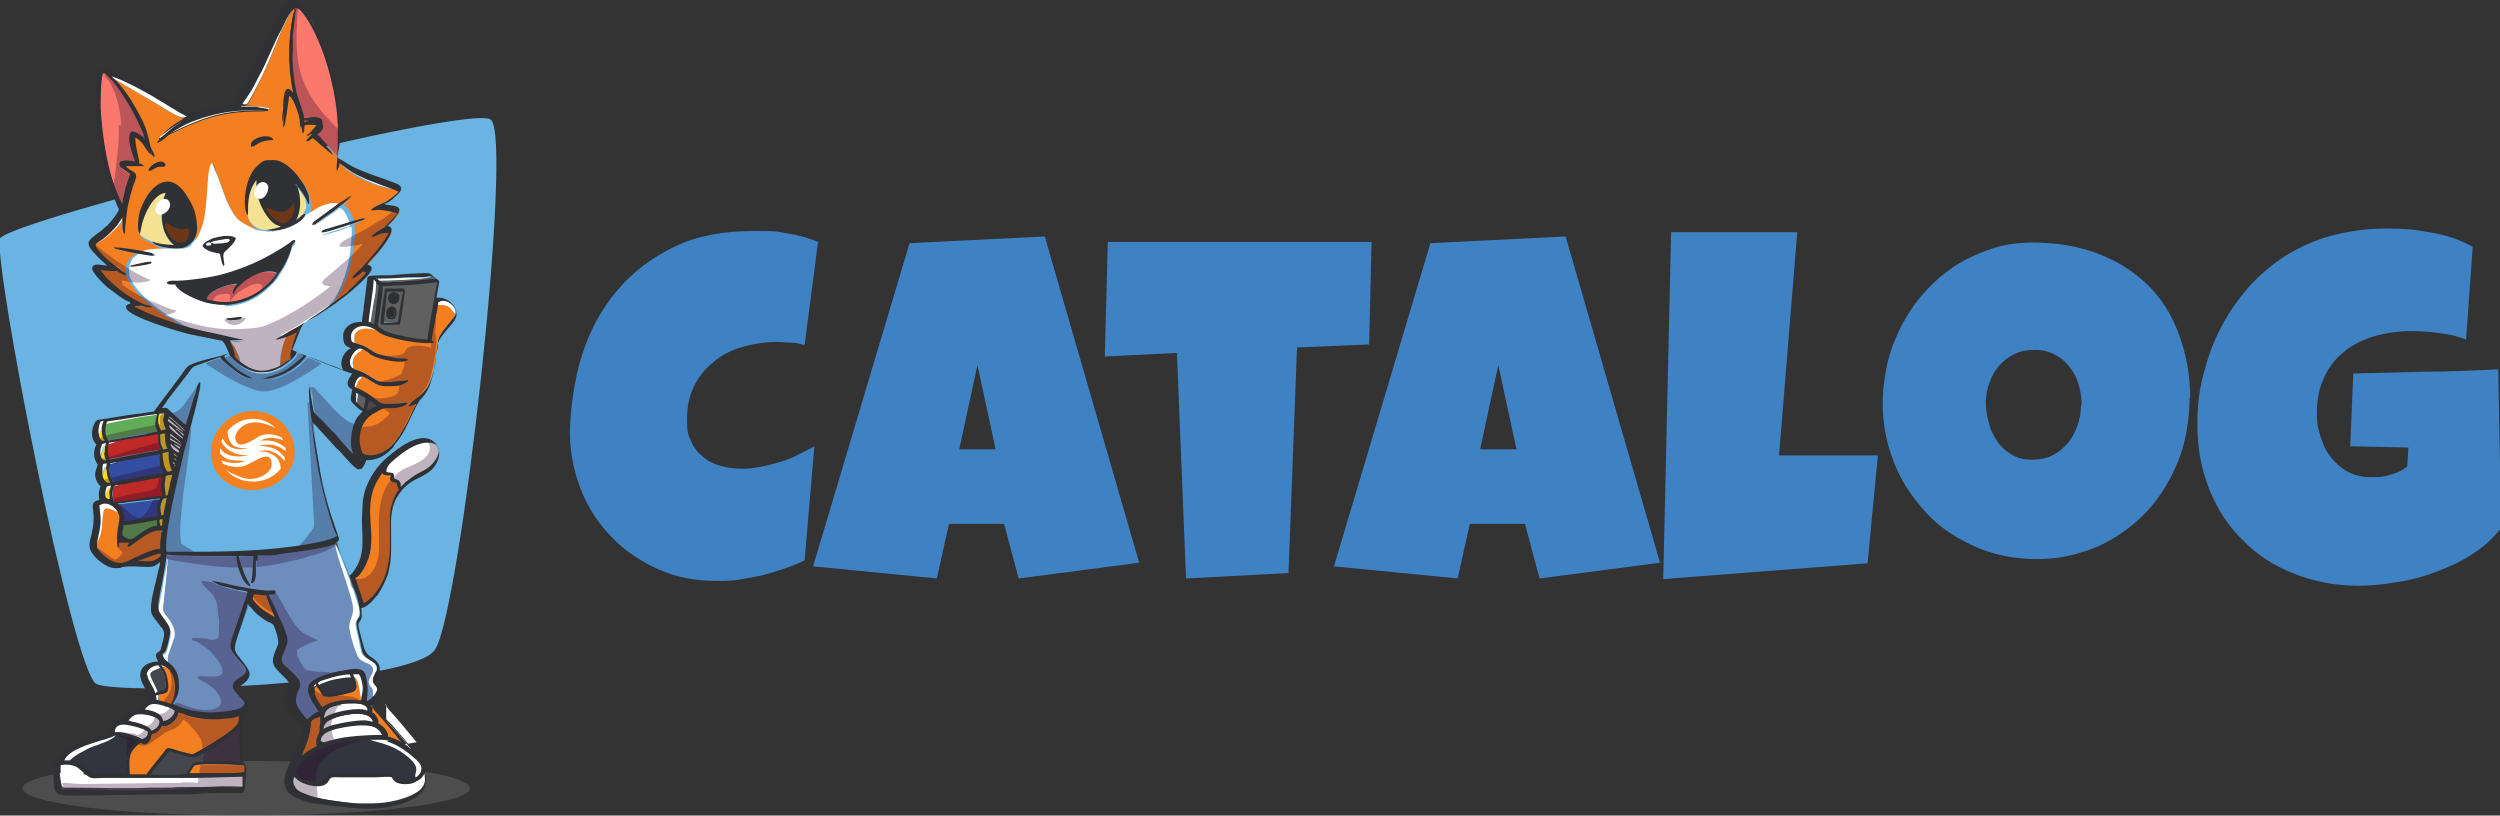 <?xml version="1.0" encoding="UTF-8"?>
<svg xmlns="http://www.w3.org/2000/svg" version="1.1" viewBox="0 0 412.3 134.5">
  <rect x="0" y="0" width="412.3" height="134.5" fill="#333333" stroke="none"/>
  <!-- Generator: Adobe Illustrator 29.2.1, SVG Export Plug-In . SVG Version: 2.1.0 Build 116)  -->
  <defs>
    <style>
      .st0 {
        fill: #62ac57;
      }

      .st0, .st1, .st2, .st3, .st4, .st5, .st6, .st7, .st8, .st9, .st10, .st11, .st12, .st13, .st14, .st15, .st16, .st17, .st18, .st19 {
        fill-rule: evenodd;
      }

      .st1 {
        fill: #fff;
      }

      .st2 {
        fill: #280028;
        opacity: .3;
      }

      .st3 {
        fill: #45474c;
      }

      .st4 {
        fill: #fefefe;
      }

      .st5 {
        fill: #f58020;
      }

      .st6 {
        fill: #bf2a29;
      }

      .st7 {
        fill: #f5e293;
      }

      .st8 {
        fill: #f37f20;
      }

      .st20 {
        isolation: isolate;
      }

      .st9 {
        fill: #6c3718;
      }

      .st10 {
        fill: #fed626;
      }

      .st11 {
        fill: #2e2d2a;
      }

      .st12 {
        fill: #2f3135;
      }

      .st13 {
        fill: #686868;
        mix-blend-mode: multiply;
        opacity: .5;
      }

      .st14 {
        fill: #32353d;
      }

      .st15 {
        fill: #69b4e3;
      }

      .st16 {
        fill: #6d8dbd;
      }

      .st17 {
        fill: #606060;
      }

      .st18 {
        fill: #344ea1;
      }

      .st21 {
        fill: #3f82c4;
      }

      .st19 {
        fill: #fa796c;
      }
    </style>
  </defs>
  <g class="st20">
    <g id="Layer_1">
      <g>
        <path class="st15" d="M0,39.3c-1.2,3.7,12,71.6,15.9,73.5,3.9,1.9,51.7.2,55.8-5.6,4.2-5.8,13.1-85,9.2-87.5C77.1,17.2,2.2,36.2,0,39.3H0Z"/>
        <g>
          <path class="st13" d="M40.6,125.5c20.4,0,36.9,2,36.9,4.5s-16.5,4.5-36.9,4.5-36.9-2-36.9-4.5,16.5-4.5,36.9-4.5"/>
          <path class="st15" d="M36.4,59.1c-.5,0-3.9,1.2-4.3,1.5-.4.2-1.8,2.2-2.3,2.8-.1.1-.2.2-.3.3,0,.1-.1.2-.2.3l-.5.6c-.3.4-2.2,2.7-2.2,3,1.2,0,1.1,0,1.8.8l1.9,1.6c.2.2.3.3.5.4.4-.9.7-2.6,1-3.5.1-.3.1-.6.2-.9,0-.3.2-.6.3-.9.1-.5.2-1.3.6-1.7,0,1.3-1.1,5.1-1.4,6.6l-2.7,10.5-.9,4.3c-.1.6-.2,1.2-.3,1.7-.3,1.4-.4,2.9-.3,4.4,0,.4.8.3,1.3.3,1.8.1,6.6.2,8.6,0l4.3-.2c2.8,0,8.5-.7,10.8-1.3.5-.1.9-.1,1.3-.3l1.1-.3c.3-.1.7-.4,1.1-.5,0-.4-.3-.9-.4-1.3-.6-1.4-1.3-4.1-1.7-5.6-.1-.5-.3-1-.4-1.5-.2-1.1-.5-2-.6-3.1l-.5-3.1c-.2-1-.2-2.2-.4-3.3l-.5-5c0-.6,0-1.2,0-1.8h0c0,.6.3,1.3.3,2,0,.7.1,1.5.3,2.2,0,.5.8.9,1.1,1.2.2.2.3.4.6.6.8.7,2.1,2.2,2.8,3.1.5.6,1.2,1.2,1.7,1.9.2.2.3.5.7.5,0-.6-.4-1.2-.4-1.9,0-.5.1-1.1.2-1.6,0-.8.3-1.5.6-2.2.5-1,1-1.1,1.2-1.6-.2-.3-1.2-1-1.6-1.3-.9-.9-.2-1.2-.2-2.2,0-.4-1.3-.4-.5-1.9,0-.1.1-.3.2-.4.2-.2.2-.1.3-.4-.9,0-2.9-1-3.9-1.4l-1.9-.8c-.4-.2-.6-.2-1-.4-1.7-.6-.5-.4-3,1.4-1.2.9-3.1,1.9-4.6,1.9h0c.5,0,1.5-.4,1.9-.6.9-.3,1.6-.8,2.4-1.3.4-.3,1.8-1.4,2-1.8-.2-.3-.9-.7-1.4-.7,0,1.1-4.8,5.3-8.9,2.4-.5-.4-2-1.5-2.2-2.1-.4,0-.5.3-.9.4,0,1.1,2.3,2.5,3.1,3.1l.5.3c.1,0,0,0,.1,0-.9-.2-1.6-.9-2.3-1.4-.2-.2-.3-.3-.5-.4l-1-.9c-.2-.2-.3-.4-.5-.4M40.8,62.3h0s0,0,0,0Z"/>
          <path class="st8" d="M41.4,24.1c0-.4,0-.4.2-.7.6-.8,2.6-1.2,3.2-.4-2.4,0-2.7.9-3.4,1.1M24.8,28c.9-1.4,2.7-1.2,2.4-.7-.1.2-.6.1-.9.1-.7,0-1,.4-1.5.5ZM59.1,36.3h0s0,0,0,0ZM26.3,22.7h0c0,0,0,0,0,0ZM42.9,37.9c-.2-.2,0-.1-.2,0h.2ZM65.8,31.1c.1,0,.2,0,0,0h0c-1.5.4-4.4-.8-5.6-1.3-1.7-.8-3.4-1.9-4.2-3-.2.2-.2.2-.3.4,0-.5,0-.8,0-1.3-.2,0-1-1-1.2-1.3l-.2-.2v.2c-.2-.3-.4-.3-.7-.6-.5-.5-1.6-1.5-2.2-1.9-.2,0-.2.1-.4.2,0,0-.1,0-.2.1h-.2c0-.2,0-.1.1-.2.1-.1.2-.1.3-.2l1-1.1c.2-.2.3-.4.3-.8-1,0-.3-.1-1.9-.2-.8,0-.5-.1-.7,1.2-.3-.2-.2-.7-.3-1.7-.1-.6-.3-1.1-.5-1.6-.2-.6-.9-2.4-1.4-2.7-.4.3-.6,3.2-.7,3.9l-.3,1.2c0-.8.1-1.6.2-2.3,0-.8,0-4.2,1.3-3,0,0,.1.1.2.2.2.2,0,0,.2.2,0-.2-.3-1.3-.3-1.6,0-.3,0-.6-.1-.9,0-.3-.1-.6-.2-.9,0-.3,0-.7,0-1,0-.4-.1-.5-.1-.9,0-.6,0-1.4,0-2,0-1.2.3-4.2.6-5.3,0-.3.1-.5.2-.8,0-.2,0-.3,0-.4v-.4c0,.2-.3.8-.5,1-.5.8-1.3,2.2-1.6,3.1-1.5,3.6-2,5.2-3.9,8.9-.2.4-1.4,2.9-1.7,3.1-.2.2-.8.2-1.1.2h-.3s-.2-.2,0,0c1.6,0,2.4,0,4,.3,0,0,.2,0,.2,0,.2.1,0,0,.2.2h.5c0,.4,0,.4-.4.4-.5.1-1.5.1-2.1.1-5.6.1-8.9,1.4-13.7,3.7-.5.2-1.7,1-1.9.8l.2-.3c0,0,.1-.1.2-.2,1-1.1,1.8-1.7,3.1-2.5.2-.1.4-.2.6-.4-1-.1-5.1-2.7-6-3.3-1-.6-1.9-1.2-2.9-1.7-1-.6-2.1-1.1-3-1.7h-.1c0,0,0-.1,0-.1h0c0,0,0,0,0,0h0c0,.2,0,.2.1.1,0,.2,0,.1.2.3l1.4,1.6c.2.2.3.5.5.7l2.6,4.6c.6,1.3.9,2.2,1.2,3.6.1.5,0,.6.2,1,.2.3.3.5.4.9-.3-.2-.5-.5-.7-.8-.2-.3-.4-.6-.6-.9-.1-.2-1.4-1.5-1.7-1.2-.1.3,0,.9,0,1.3,0,.2,0,.4,0,.6,0,.4.5,2.3.6,2.5l.5.3c-.9,0-2.3-.3-2.9,0,.2.7,2.1.9,1.8,1.9-.3.9-.8,1.9-1.1,3.4-.3,1.5-.9,4.1-.8,5.5l-.2-1.6-.9,1.2c-.6.8-2.6,2.6-3.7,2.6.3.9,1.9,2.3,2.8,3,.6.5,1.6,1.1,2,1.6-.8-.2-.6-.7-1.8-.5-.4,0-1.9,0-2.2-.2,0,.5.3.6.7,1.1.3.4.5.6.9,1,1.5,1.4,3.5,3,5.3,3.8l1,.4c.2,0,.2,0,.3.2-.3,0-1.5-.5-2.5,0,0,.2,0,.1.2.2.4.3,3.1,1.5,3.7,1.7.8.3,1.4.6,2.4.9l1.3.4c.4.1,1.7.6,2,.5,0,.1-.1.1.2.1h-.2c-3.3-1.7-8.8-5.2-10.3-8.6-.4-.9-.4-1.7,0-2.5.5-1.1.9-1.1,1.4-1.6-.3-.1-2.3-.4-2.9-.6,0,0,0,0,0,0,0,0,0,0,0,0,0,0,0,0,0,0,.3,0,.6,0,.9.1.3,0,.6,0,.9.1.6,0,1.2.3,1.8.3.5-.7,4.1-.6,5.1-.5-.1,0-1.6-.2-2.4-.6-.4-.2-.2,0,0-.1l-1.5-.7c-.4-.2-1.2-.7-1.1-1-.2-.3-.2-1.2-.2-1.6.1-1.1.4-2.4.9-3.3.8-1.4,2.2-3.8,4.5-3.1,2.1.6,5.2,6,3.6,9.1,0,.2-.1.2-.2.3-.2.3,0,0-.1.3-.2,0-.2-.1,0,0-.2,0-.1,0,0,0-.1,0-.1,0,0,0h-.1c0,0,0,.1,0,.1h0c0,0,0,0,0,0h0c0,0,.1-.1.1-.1h0c0,0,0-.1,0-.1h0c.9-1,1-1.1,1.6-2.6,1.3-3.4.7-9.7,1.7-10.8.3.1.2.1.4.7.8,1.9,1.5,4.3,2.3,6,.5,1.1,1.2,2.2,1.9,2.8.7.5,2,1.3,3,1.6h.2c-.9-.4-2-1.6-1.9-2.7h0c0-.2,0-.2,0-.3-.2-.5-.1-2.2,0-2.7.1-2.2,1.4-5.2,3.9-5.6,1-.2,1.9.3,2.5.7.2.1.3.2.5.3.2.2.3.2.5.4.3.3.5.5.8.9,1,1,1.8,2.4,2.1,3.8,0,.2.2.5,0,.7,0-.3,0-.1,0-.2v.2c.3.8.2,1.1-.2,1.8-.3.5-.2.4-.4.4h-.2c-.1.1,0,0,0,.2h0c0,0,0,.2,0,.2h0c0,0,0,0,0,0h0c0,0,0-.2,0-.2h0c.2-.1,0,0,.1-.2h0v.2s0,.1,0,.1h0c.3-.4.7-.8,1.2-1,.5-.2.8-.5,1.3-.8.6-.3,2.6-1.1,3.4-.5-.1,0,0,0,0,0,.1,0,.1,0,0,0,.3-.1,1.1-.7,1.2-.8.2.1,0,0-.4.5-.1.1-.1.1-.2.2,0,0,0,0-.1,0l-.2.2c-.1,0,0,0,0,0h0c.4,0,.9.7,1.1,1.1.3.5.5,1.1.6,1.8h-.1c0,0,.1,0,.1,0,.4,0,.7-.2,1-.2-.1.2-.3.2-.5.3-.3,0-.4,0-.6.2h-.1s.1,0,.1,0c.3,0,.2,0,.2.4.1.9,0,2.6-.2,3.5-.3,2.8-1.4,6.3-3,8.5-.2.3-.4.4-.5.6h0c0,0,0,.1,0,.1-.1,0,0,0,0,.1.1,0,.1,0,0-.1.1,0,.1,0,0,0,.1,0,0,0,0,0,.3,0,1.5-1,1.7-1.2.2-.2.2-.2.4-.3l2.4-2.1c.2-.2.2-.2.4-.4.6-.5.7-.8,1.1-1.2.2-.2.3-.1.3-.5-.6-.3-.9,0-1.1.2l-1,.7c0-.4,1.6-1.6,2-2.1,1-1.1,2.8-3.5,3.5-4.7.3-.5.3-.5,0-.6,0,0-.8,0-1,0-.4,0-1.4.5-1.5.6-.2-.1-.1,0,.5-.5.2-.2.4-.3.6-.4l1.7-1.3c.3-.3,1.2-1.4,1.3-1.7-.2-.1-.7-.2-1-.3-.4,0-.7-.1-1.1-.2-.3,0-.7-.2-1-.2-.5,0-.6.2-1.2.2.3-.5,2-.6,3.9-2.4.5-.4.4-.4.4-.5ZM19.4,40.8h0s0,0,0,0Z"/>
          <path class="st16" d="M27.5,92c.2.3.1.6,0,1.2,0,.4,0,.8-.1,1.2l-.5,4.7c-.1,1-.3,1.4.3,2.2.7.9,1.9,2.3,1.4,3.9l-1,2.9c0,.5,0,.7-.1,1.1.4.4.7.4,1.2,1.3.9,1.6.8,3.5,0,5,0,.2-.1.2-.2.4-.1.2-.2.2-.2.4,1.9,1,4,1.4,6.3,1.4s1.3,0,1.8,0c.3,0,.6,0,.8-.1l1.6-.3c.2,0,.6-.1.8-.2.3-.1.8-.7.9-1,0-.2-1.3-1.6-1.6-2-.3-.4-.6-.7-.3-1.2,0,0,0,0,0,0,0,0,0,0,0,0,0,0,0,0,0,0,.3-.4,1.2-.8,1.8-1.4.2-.2.2-.2.2-.6,0-.6-.7-1.3-1.1-1.7-.5-.6-1.3-1.4-1.4-2.2,0-.6.1-1,.3-1.5l2.2-6.4c.1-.4.4-.9.4-1.4-.6,0-2.4-.5-3-.6-.2,0-.4,0-.7-.2-.2,0-.5-.1-.7-.2-.3,0-1.1-.3-1.4-.5.6,0,4.7,1,6,1.2,1.6.2,2.1.4,4,.4v.2c-.4,0-.6.2-1.2.2l1.7,3.6c0,.1,0,.2.1.4,1.3,3,1.6,3,.5,5.7-.6,1.6-.1,1.7,1.7,3.5.9.8,1.3,1.2.7,2.6-.5,1.1-.7,1.7,0,2.9.1.2.2.4.4.6.3.4,1,1.4,1.5,1.5.1-.5,1.6-1.4,2-1.4,0-.3-.1-.3-.2-.5l-.9-1.4c-1.3-2.4-.8-3.2,1.8-4.1l2.4-.6c.4,0,.8-.2,1.2-.2,2.6-.4,3.1-.3,3.4,2.4.1,1.3-.2,1.8-.1,2.7.5,0,1.3-.7,1.5-1.1.1,0,0,0,0,0-.1,0,0,0,0,0,0,0,0,0,0-.2v-.7c-.2-1-1.2-1.1-.6-2.2.2-.4.6-.8.5-1.5-.2-1.1-1.6-.8-2.4-1.9-.5-.8-1.5-4.2-1.5-5,0-1.4.8-1.8.6-3.4-.3-2.1-2.9-8.8-2.9-10.2l-2.2.6c-.8.2-3.2.6-4.1.7-.7.1-5.8.7-6.9.7,0,.4,0,.9,0,1.3,0,1.2.1,2.8-.6,3.3,0-.4.1-.3.2-1.1l.2-3.6c-1,0-1.6.2-2.6.2,0,.6.5,2.1.7,2.6.1.4.3.9.5,1.2.2.4.6.8.6,1-1.2-.8-1.8-3-1.9-4.1,0-1.1.3-.7-2.8-.7l-9.2-.2v.5Z"/>
          <path class="st1" d="M55.9,33.7c0-.1,0,0,0,0-.8-.6-2.8.2-3.4.5-.5.3-.8.6-1.3.8-.4.2-.9.6-1.2.8h0c-.4.7-1.3,1.2-1.9,1.5-.3.2-.8.3-1.2.4-.4.1-1,.2-1.4.3l-.5.2c-.3-.1-.2-.1-.5,0-.4,0-.5,0-.9-.1-.3,0-.5,0-.7-.1h-.2s-.2,0-.2,0c-1-.4-2.3-1.1-3-1.6-.7-.5-1.4-1.7-1.9-2.8-.8-1.7-1.5-4.1-2.3-6-.2-.6-.2-.6-.4-.7-1,1.1-.4,7.4-1.7,10.8-.6,1.5-.7,1.6-1.6,2.5h0c0,0,0,.1,0,.1h0c0,0-.1.1-.1.1h0c0,0,0,.1,0,.1-.4.2-.6.4-1.2.5-.4,0-1.2,0-1.7,0-1,0-4.6-.1-5.1.5.5,0,1.5.3,2.1.5v.2c-.3,0-.4,0-.7-.1-.3,0-.4,0-.7-.1l-1.3-.2c-.5.5-1,.5-1.4,1.6-.3.8-.3,1.7,0,2.5,1.5,3.4,7,6.9,10.3,8.5h.2c1,.4,1.2.4,1.9.6,1.7.4,3.4.7,5.1,1.1l1,.3c-.8,0-1.4,0-2.1-.2.1.3.4.5.6.8.2.2.3.5.5.9.3.5.7,1.4.6,2.1.2.2.4.3.6.5.1,0,.2.1.3.2l1.2.6c.2,0,.2,0,.4.1,1.4.4,3.5-.2,4.1-.7,0-.6,0-1.1.1-1.7,0-.5.2-.9.3-1.4.3-1.1.5-1.7,1-2.5h-.2c-.4.2-.7.4-1.2.5,0,0,0,0,0,0h.2c0-.2.2-.2.3-.3l1.6-.9c.7-.4,1.4-.8,2.1-1.2.3-.2.6-.4,1-.6l2.4-1.7c.2-.2.3-.2.5-.3,0-.1,0-.1,0-.1h0c0,0,0-.1,0-.1.1-.3.3-.4.5-.6,1.6-2.2,2.7-5.8,3-8.5,0-.8.3-2.6.2-3.5,0-.3,0-.3-.2-.4h-.1c-.4.1-.8.3-1.1.4-.5.2-3.1,1-3.5,1h0c.1-.1,0,0,.1-.1l4.4-1.4h.1c0-.7-.3-1.3-.6-1.9-.2-.4-.7-1.1-1.1-1.1h0c-.3.2-.3.3-.5.4l-4,2.8,4.2-3.3ZM36.7,43.2c-.2-.2-.2-.5-.2-.7,0-.3-.1-.5-.1-.8-1-.2-1.9-.1-2.8-1.2.3-.4.9-.7,1.4-.9.9-.3,2.8-.8,3.8-.2-.1.7-2,2.2-2,2.4,0,.3,0,1.2,0,1.5ZM37.1,50.3c-2.4,0-5.3-1-7-2.3l-.5-.5s-.1-.1-.2-.2c-.1-.2-.2-.3-.3-.4-.2,0-.5,0-.7,0-.2,0-.2,0-.3,0h-.3c1.9-.3,2.7-.1,4.8-.5.6,0,1-.1,1.6-.2,4.3-.7,6.7-1.8,10.2-3.6.4-.2.7-.4,1.1-.6.2-.1.3-.2.5-.3l1.6-1c.3-.2.7-.6,1.1-.6,0,.3,0,.2-.3.4-.3.2-.3.7-.6,1.5-.2.6-.5,1.3-.8,1.9-.4.6-1.1,1.9-1.6,2.4-.8.9-.9,1-1.7,1.7l-1.2.9c-.3.2-.6.3-.9.5-1.2.6-2.8,1.1-4.5,1.1ZM22.4,43.7h0c.7,0,1.3-.5,2.4-.5h-.1c-.3.2-1.6.5-2.3.5ZM22.1,43.7c0,0,.4.1,0,0,0,0-.2.1,0,0ZM38.2,52.8h-.5c0-.1,2.1-.4,2.1-.4-.2.3-1.6.4-1.6.4Z"/>
          <path class="st8" d="M62.2,54.4c-1,0-1.8-.6-2.9,0-1.5.7-.4,2.3-1.1,2.2.1,0,0,0,.2.1.1,0,.2,0,.3,0,.2,0,.3,0,.6.1.2,0,.3.1.5.2,1.9.9,1.5,1.4,4.7,1.9l2.6.4c-2.1.2-1.9.3-4.1-.3-1.8-.5-1.6-.8-3.2-1.6-.1.3-.4.4-.7.6-1.6,1.4-.3,2.5-1,2.7.2.2,1.4.4,3,1.4,1.2.7,1.4,1,3.4.9.3,0,.9,0,1.2-.1.4,0,.9-.2,1.2-.2-.2.3-1.2.6-1.6.7-.6.1-1.5.2-2.3.1-1.4-.1-2.3-1.3-3.3-1.5,0,.4-.4.6-.7.9-.2.4-.2.9-.6,1,.4.3,1.5.5,2.7,1.5,1.2.9,1.4,1.2,3.1,1.2s1.9-.3,2.5-.3c-.2.3-1.1.6-1.5.7-2.3.5-.8-.7-3.5.8-.7.4-1.8,1.5-2.2,2.2-.3.6-.4.9-.4,1.7,0,.6,0,2.4.4,2.9.3.5,2.4.8,4.2-.4.8-.5,1.6-1.5,2.1-2.2,1.6-2.3,1.6-2.9,2.7-4.9.1-.2.4-.4.4-.8-.6.1-.9.5-1.5.5l1.6-1.3c.3-.2.5-.5.7-.7,1-1,1.5-2.6,1.8-4.1,0-.4.2-.8.3-1.2.1-.9.3-1.6.3-2.6,0-1.1,1.1-2.6,1.8-3.4.5-.6,1.3-1.4,1.2-2.1v-.3c0,0,0,.6,0,.6l-.6-.7c-.6-.8-1.3-.9-2.1-.8-.3,0-.3.1-.4-.1l-.3,1.5c0,.5-.2.9-.3,1.5,0,.3,0,.5-.1.7l-.4,2.3c.4,0,.1,0,.3.2-.3,0-.2,0-.5,0-1,0-3.6-.4-4.4-.6-1-.3-2.3-.4-3.3-.9-.4-.2-.5-.4-.9-.6"/>
          <path class="st19" d="M54.3,24.2l.2.2c.2.3,1,1.2,1.2,1.3.2-.3.2-4.5.2-5.4l-.4-3.7c-.3-1.3-.5-2.7-.9-4.4,0-.3-.1-.5-.2-.8-.3-1.2-.6-2-1-3.1-.3-.9-.5-1.4-.8-2.2l-.6-1.4c-.1-.3-.2-.4-.3-.7-.3-.5-.5-.9-.8-1.3-.4-.6-1.2-2.1-2.1-2.1-.1.7-.3,1.3-.4,2.1-.4,3-.7,7.1-.1,10l.5,2.4c.2.7.7,2,1,3.2,0,.4.2.8.3,1.2.6,0,1.1-.2,1.6-.2,1.5,0,1.9.8,1,1.7l-.2.2c-.5.5-.6.2-.6.8.4,0,1.1.8,1.3,1.1l1.2,1.2Z"/>
          <path class="st14" d="M68.6,128.3c-.5-1.1,1.7-1.6-2.6-4.4-2.2-1.5-4.6-1.7-5.2-2h2c-.7-.3-5.8,0-7.5.7-.4.1-.7.2-1.1.3-.4.1-.7.2-1,.4l-1.4.7c-.2.1-.3.2-.4.3l-1.5,1.2c-.7.8-1.8,1.7-.9,2.5.8.7,2,1.1,3.2,1.1,1.3,0,1.3-.2,1.8-1,.4-.6,1.4-.4,2.4-.4s1.9,0,2.9,0c1.1,0,4.7-.3,5.4,0,.6.2.5,1.1,1.7,1.2.8,0,2-.1,2.4-.5"/>
          <path class="st8" d="M26.6,119.6c-.3.7-.8,1.3-1.7,1.3,0,.4-.3,1-.5,1.2,0,.1-.3.3-.5.4-.7.1-.3-.8-1.6.5-.6.7-.9,1.1-1,2.1-.2,1,0,1.7,0,2.7h2.9c0-.4,2.5-3.3,3-3.9.5-.7.3-.7,2.5,0l2,.5c.6,0,5.5-3.2,6.2-3.7.5-.4,1.6-1.3,1.7-2,0-.3,0-.5,0-.9-.7,0-2.1.5-4.9.5s-3.2-.3-4.3-.7l-1.2-.5c0,.8-.3,1.2-.8,1.7-.5.5-.9.7-1.9.7"/>
          <path class="st19" d="M20.3,33.8c0-.7.6-3.1.8-3.9.1-.4.4-.9.4-1.3,0-.3-1.7-.8-1.7-1.6,0-.8,2.4-.3,2.6-.3l-.4-1.2c-.1-.4-.3-.9-.4-1.3,0-.4-.5-2.5.2-2.5s2,1,2.1,1.5h.2c0-.5-.5-1.7-.7-2.1-1.2-2.7-3.4-6.6-5.4-8.6-.6-.6-1.1-1.2-1.3,0-.2.8-.1,1.7-.2,2.5,0,.8,0,1.8,0,2.6l.3,3.9c.2,1,.3,2.5.6,3.8l.5,2.3c0,.3.2.6.3,1.1.2.8,1,3,1.3,3.7l.6,1.2c.1.1,0,0,.2.2"/>
          <path class="st8" d="M60.9,84.9v2.2c.2.4.3,1.1.2,1.6,0,.4,0,1,0,1.5,0,1-.2,1.2-.4,1.9,0,.3,0,.4-.2.6-.3.6-.7,1.5-1.1,2l-.6.6c-.4.3-.4-.1.1,1.2l.8,2.1c.1.4.3.7.3,1.1.6,0,1.1-.6,1.4-.9.6-.5,1.4-1.7,1.7-2.3,1.2-2.3,1.5-5,1.4-7.9v-3.1c.2-1.7.3-2.8,1.2-4.2.2-.2.2-.2.3-.5-.3-.4-.3-.6-.4-1.2-.7,0-1.2-.3-1-1,.2-.9-1.1.2-1.4-.8-.5.1-1.2,1.6-1.4,2.1l-.3.9c-.4,1.1-.6,2.6-.5,4.1"/>
          <path class="st1" d="M67.1,129.2c-.8,0-1.6,0-2.2-.7-.5-.7-.3-.7-1.5-.7h-2c-.7,0-1.5,0-2.2,0-.4,0-.5,0-.9,0-.3,0-.7,0-1.1,0-.6,0-.9-.1-2,0-1,0-.9.2-1.3.8-.9,1.3-3.3.6-4.4,0-1.2-.6-.8-.8-1.2-.9-.4,2.2.6,2.7,2.5,3.4.3.1.4.2.8.3,2.5.6,2.7.5,5.2.9,1.5.2,2,.3,3.7.3,2.9,0,5.2-.2,7.8-1.5l1-.6c1.4-1.2.9-2.2.8-3.1h-.2c0,1.1-2,1.8-2.7,1.8"/>
          <path class="st1" d="M40.2,129.7c0-.3,0-.6.1-.9,0-.4,0-.7,0-1-.6,0-.9,0-1.5,0-1.2,0-3.7,0-4.6,0-.9.1-2.2,0-3.1,0-.4,0-.4,0-.7,0-.3,0-.5,0-.8,0-1.6.2-12.1,0-14.5,0s-.8-.4-1.1-.7l-.9-.8c-1-.7-1.3-.7-2.8-.7s-.6,1-.5,1.5c.1.6.2,1.9.4,2.5.2.4.6.3,1.4.3,4.4,0,9.2.2,13.3,0,.3,0,.7,0,1.1,0,.5,0,.7,0,1.1,0,.6,0,1.6,0,2.1-.1.3,0,.7,0,1.1,0,.5,0,.6,0,1.1,0,1.5,0,3,0,4.3-.1,1.4-.1,2.9,0,4.4,0"/>
          <path class="st17" d="M63,47.2l-.6,5c0,.5-.1,1.3-.3,1.7,1.3.8.6.8,2.7,1.4.9.3,2.5.5,3.4.7.3,0,.3,0,.5.1.2,0,.3,0,.6,0,.3,0,.9.1,1.3.1l1.7-9.6-9.3.6ZM63.6,47.9c.3-.3,1.5,0,2.3-.2.2,0,.3,0,.6,0-.6,0-.8,0-1.4,0-.5,0-1,0-1.6,0ZM66.6,48.2c0-.2.1,0,0,0,0,0,0,.2,0,0ZM65.7,53.2l.4-2.5c0-.3.3-2.1.5-2.4l-.5,3.9c-.2,1.2.2,1.3-.9,1.2-2.8,0-2.4.9-1.9-2.7l.4-2.8-.4,4.8c-.2.8,0,.4,2.5.4ZM64.3,49.6h0c0-.7,0-1.1.4-1.3,1-.4,1.6.9.8,1.5-.4.3-.9,0-1.1-.2ZM64.1,52.4c-.1,0,0,0,0,0h0c-.2,0,0,0-.1-.2,0-.2,0,0,0-.3v-.2c0,0,0,0,0,0v-.2c0-.2,0-.1,0-.1h0c0-.2,0-.2,0-.2.2-.3.1-.3.5-.5.4,0,.9.6.7,1.4-.1.5-.8.9-1.2.4Z"/>
          <path class="st3" d="M27.9,123.7c-.3,0-1,1.1-1.3,1.5-.2.2-.3.4-.4.6-.4.6-1.6,1.6-1.7,2.1,1.5,0,4.7.2,5.9,0,1.3-.2.6-1.7,2.4-2,.6,0,3.5,0,4.3,0,.9,0,1.4.1,2.1.2.9,0,.6,0,.5-3.2,0-1,0-1.8,0-2.9,0-.3,0,0,0-.2-.3.1-.2.2-.5.5-1.8,1.6-3.9,2.9-6,4-1.6.8-1,.7-3.3,0-.5-.1-1.3-.5-1.8-.5"/>
          <path class="st8" d="M15.9,89.5h0c0,.1,0,.2,0,.2,0,0,0,0,0,0,0,.6.5,1.1.8,1.6l1.3,1.1c1.6,1,2.5.6,3.8,0,.9-.5,3.4-1.5,4.4-1.7.7-.1.1-.3.4-2,0-.3.1-.8,0-1.2-1.2-.6-2.5.4-3.4,1,0,0,0,0-.1,0l-.2.2s0,0,0,0c-.4.3-1.6,1.2-1.9,1.3.3-.6.4-.3.4-.8-.6,0-1.2,0-1.9,0,0,.2,0,.4-.2.6,0-.5,0-1.1,0-1.5,0-.4.1-.9.2-1.3.1-.7.5-1.9,0-2.7-.2,0-1.6-1-2.2-.6-.4.4-.4,2.3-.5,3-.3,1.8-.5,1.8-.8,2.8-.1-.1-.1.2-.1-.2"/>
          <path class="st14" d="M11.4,125.6c1.3,0,2.1.8,3,1.5.3.2.5.6.9.6.8.1,3.2,0,4.3,0,.6,0,.9,0,1.4,0,0-.8-.2-.9-.2-1.8.1-1.6.3-2.5,1.5-3.4.4-.3.5-.3.5-.5-.5-.2-1.2-.4-1.8-.6l-1.9-.2s0,0,0,0c-.4.8-3.2,1.6-4,2-.7.3-3.3,1.6-3.7,2.4"/>
          <path class="st1" d="M63.5,77.8c.3.2.9.1,1.3.3.4.7-.2.7.7,1.1.5.2.4.6.6,1.2.2,0,1.3-1.2,2.1-1.7,1.5-.9,3.9-1.7,4.1-3.7,0-.6,0-1.1-.3-1.5-.8-1-2-.7-3-.4-.3.1-.7.3-1,.5-1.2.6-2.1,1.2-3,2.1,0,0,0,0,0,0,0,0,0,0-.1.1-.5.5-.8.6-1,1.2-.1.3-.2.5-.2.9"/>
          <path class="st19" d="M38.6,48s0,0,0,0c0,0,0,0,0,0,0,0,0,0,0-.1.2-.3.5-.7.5-.9-.6-.3-3.5.5-4.5,1.5-.3.3-.8.7-.8,1.2,1.9.4,1.8.4,3.7.4s1,0,1.4-.2c2.8-.7,4.7-2.1,6.4-4.3.2-.2.2-.2.3-.6-.7,0-.1-.2-1.9-.2s-4.5,1.7-5.3,3.3h0Z"/>
          <path class="st18" d="M19.3,76h.3c-.2.2-1.1.4-1.5.5v-.2s0,.3,0,.3c-.1.8,0,1.6.3,2.3.1.3.3.4.5.7.3,0,.7-.1,1-.2l6.2-1.2c.4,0,.7-.1,1-.2,0-.3-.2-.4-.3-.7-.5-1.3-.2-2-.2-2.6-.6,0-1.3.2-1.8.3l-4.5.8c-.1,0-.3,0-.5,0,0,0-.2,0-.2,0,0,0,0,0,0,0h-.1c0,0,0,0,0,0"/>
          <path class="st6" d="M20.5,79.6c-.3.3-1.2.5-1.7.6,0,0,0,0,0,0l-.2.5c-.1.6,0,1.6.3,2.2l8.1-1c-.1-.8-.4-.4-.2-1.8.1-1.3.4-1.2.4-1.6-.3,0-.5,0-.8.1-.3,0-.5,0-.9.1-1.5.3-3.5.6-5,.9"/>
          <path class="st7" d="M23,38.4c0,.4.7.8,1.1,1l1.5.7c.7.3,2.2.5,3.2.5v-.2c-.9-.2-1.5-1.8-1.8-2.5-.1-.3-.2-.9-.3-1.3-.2-1.1,0-3.4.4-4.3.1-.2.2-.2.3-.5-.5,0-.8,0-1.1.2-1.8,1-3.2,4.5-3.3,6.4"/>
          <path class="st6" d="M19.1,72.8s-.1.2-.2,0c-.4,0-.2,0-.3,0h.3s-1.2.4-1.2.4c0,0,0,0,0,0,0,0,0,0,0,0-.2.7-.2,1.8.3,2.5l4.2-.8c1-.2,3.6-.7,4.4-.7,0-.4-.3-.5-.4-1.3-.1-.7,0-1,0-1.5l-7.1,1.2Z"/>
          <path class="st0" d="M17.3,69.9c-.5,1.1.3,2.5.4,2.7.6,0,1.1-.2,1.6-.3l6.9-1.2c0-.5-.4-.6-.5-1.3,0-.5.2-1.1.2-1.5-1.5.2-2.9.5-4.4.7-.7.1-1.4.2-2.1.4-.6.1-1.6.4-2.1.4"/>
          <path class="st7" d="M45.5,38s-.3,0-.3,0c-.3,0,0,0-.2.1l.5-.2ZM40.8,35.1c-.1,1.1,1,2.3,1.9,2.6h-.2s.2.1.2.1c.1-.1,0-.2.2,0,.2,0,.4.1.7.1.4,0,.5.1.9.1.2-.2.7-.3,1-.3.2,0,.3,0,.6-.1.3,0,.3,0,.5-.2-.1-.2,0,0-.4-.2-2-.8-2.9-2.9-3.5-4.8-.2-.8-.2-1.9-.3-2.8-.6.2-1.2,1.6-1.3,2.2-.2.7-.5,2.2-.3,3.3Z"/>
          <path class="st18" d="M19.3,83c.1.3.4.4.7.9.6,1,.5,1.4.3,2.3.6,0,1-.1,1.5-.2l3.7-.6c.2,0,.5,0,.8-.1,0-.4-.4-.7,0-2.1.1-.4.3-.5.4-.8-.8,0-5.7.6-7.3.8"/>
          <path class="st1" d="M61.8,114.6c0-.1,0,0,0,0,1.2-1.7-.8-1.3-.2-3,.5-1.2,1.1-1.6-.6-2.7l-.6-.4c-.2-.1-.4-.3-.6-.5-.2-.2-.2-.5-.3-.8,0-.4-.2-.5-.2-.9-.1-.6-.2-1.2-.4-1.8-.1-.5-.4-1.4-.2-1.9.3-.8,1-1.1.2-3.3l-.5-1.6c-.6-1.8-1.7-4.6-2.4-6.4l-.5-1.2c-.1-.3,0-.2-.2-.3,0,1.4,2.6,8,2.9,10.2.2,1.6-.6,2-.6,3.4,0,.9,1,4.2,1.5,5,.7,1.1,2.2.8,2.4,1.9.1.7-.3,1-.5,1.5-.6,1.2.4,1.3.5,2.2v.7c.2.2.1,0,.2.2"/>
          <path class="st1" d="M52.8,122.1c0,.5.8.5,1,.4,1.3-.5,3.6-.9,5-1,1.5,0,2.8-.2,4.3-.2-.8-2.7-5.8-1.6-7.6-1.2-.7.2-2.1.6-2.4,1.1-.2.3-.3.5-.3.9"/>
          <path class="st1" d="M27.7,68.7l.2,4,.5,3.6c0,.4,0,.8.3,1,.5-.1.4-.7.5-1.5l1.3-5c0-.5-.7-.9-1.2-1.4-.2-.1-1.7-1.7-1.7-.8"/>
          <path class="st1" d="M26.3,22.7h0c0,0,0,0,0,0,.3.2,1.5-.6,1.9-.8,4.8-2.3,8.1-3.6,13.7-3.7.5,0,1.6,0,2.1-.1.3,0,.3,0,.4-.3h-.5c-.7-.4-4.9-.3-5.6-.2-3.6.5-7.5,1.6-10.4,3.8l-1.6,1.2Z"/>
          <path class="st1" d="M39.4,17.1h.3c.4.1.9.2,1.1,0,.2-.2,1.5-2.7,1.7-3.1,1.9-3.7,2.4-5.3,3.9-8.9.4-.9,1.1-2.3,1.6-3.1.2-.2.4-.8.6-1,0-.2,0-.1,0-.4-.5.1-.6.3-.9.7-1.3,2.2-1.7,3-2.8,5.3l-2.9,6c-.5,1-1.4,2.7-2.1,3.6-.2.3-.5.6-.7,1"/>
          <path class="st8" d="M31,127.8l6.7-.2c.3,0,2.5,0,2.7-.1.2-.1,0-.3,0-.6,0-.4,0-.3,0-.6-.3,0-1.9-.2-2.8-.2-1,0-4.9-.2-5.6.2l-1.1,1.6Z"/>
          <path class="st8" d="M52.8,113.4v-.2c-.2,0-.2,0-.2-.1h0s0-.1,0-.1h0s-.7.4-.7.4v.5c0,.2,0,.4,0,.6l.4.9c.2.3.8,1.3,1.1,1.4.7-.2.8-1.3,5.4-1.2.4,0,.5,0,.9,0-.3-1.1-.3-3-1-3.7l-.3-.3s0,0,0,0c1.1,2.8-.3,2.5-1.8,2.9-.5.1-1.8.4-2.3.4-.7,0-1.2-.8-1.4-1.4"/>
          <path class="st14" d="M52.5,112.5c-.2.1-.2,0-.1.2v.3c.1,0,.2,0,.2,0,0,0,.1,0,0,0h0s0,.2,0,.2v.2c.6.3.6,1.2,1.4,1.2.5,0,3.8-.7,4.1-.9.5-.3,0-1.7-.2-2-1.1,0-2.1.2-3.2.4-.7.2-1.3.4-2,.7-.3.2-.3.2-.5,0,0-.2,0-.2.1-.3"/>
          <path class="st1" d="M18.1,12.5h0c0,0,0,.1,0,.1h.1c1,.7,2,1.2,3,1.8,1,.6,1.9,1.1,2.9,1.7.9.5,5,3.2,6,3.3.3,0,.7-.1.8-.4l-8.1-4.6c-1.1-.6-4.1-2.1-5.2-2.3,0,.4,0,.2.3.4"/>
          <path class="st1" d="M53.1,120.6c.3,0,.6-.3,1.3-.6.3,0,.4-.2.7-.2,1-.2,1.3-.3,2.4-.5,1.4-.2,1.7-.2,3.2-.2s.4.2,1,.2c-.7-2.5-4.8-1.4-6.4-1-1.1.3-2.3,1-2.2,2.3"/>
          <path class="st0" d="M20.2,86.5c0,1.1-.5,1.9.5,2.3.4.2.5.2.9.2.9,0,.4-.1,1.4-.8.7-.5,2-1.4,3.1-1.4,0-.3,0-.2,0-.4,0-.3,0-.3,0-.7l-2.9.4c-.9.2-2,.2-2.9.4"/>
          <path class="st1" d="M27.6,109.3c.2-.5,0-.6.1-1.1l1-2.9c.5-1.6-.7-3-1.4-3.9-.6-.8-.4-1.2-.3-2.2l.5-4.7c0-.4,0-.8.1-1.2,0-.6.2-1,0-1.2,0,.3,0,.6-.1,1l-.6,3.2c0,.3-.1.6-.2,1.1l-.4,2.2c-.3,1.5.1,1.7.9,2.9,1.1,1.7,1.2,1.3.6,3.9-.2.7-.3,1.5-.9,1.6,0,.4.1.5.2.8.2.3.3.5.5.6"/>
          <path class="st8" d="M49.5,125c.4,0,0,0,.7-.4l1.4-1c.3-.2.5-.3.8-.4-.2-.6-.2-.4,0-1.1,0-.5.3-.7.4-1.1,0-1.5.3-1.5.3-1.8v-1c-.5,0-.8.2-1.1.3-.2,0-.3.1-.4.2-.5.3-.3.5-.4,1.5,0,.4-.1.6-.2,1-.1.6-.4,1.3-.6,1.9,0,.3,0,.2-.2.4l-.5,1.4Z"/>
          <path class="st8" d="M26.7,110c0,.3.8,1.3.9,2.6.1,2.1-.5,1.3-1.4,1.9,0,.4,0,.8,0,1.1l1.1.3c.3,0,.8.3,1.1.3.2-.5.4-.9.6-1.5.3-1.4.2-3.1-.8-4.3-.2-.2-.3-.4-.6-.5h-.8Z"/>
          <path class="st1" d="M53.3,118.8c.3,0,.4-.2.6-.3l1.3-.6c.3,0,.5-.1.8-.2.9-.3,2.2-.5,3.3-.5s1,.2,1.6.3c-.1-1.6-1.9-1.5-3.2-1.5s-1.1,0-1.6.2c-.3,0-.4.1-.7.2-.6.1-1.4.4-1.7,1-.2.4-.3,1-.3,1.5"/>
          <path class="st1" d="M20.8,118.9c.2.1,1.8.3,3.2,1,.1,0,.3.2.5.3.1,0,0,0,.2.1.2.2,0,0,.1.3.5,0,.8-.1,1.1-.4.4-.4.5-.8.5-1.3,0-.7-3.5-1.7-4.7-.8-.3.3-.6.5-.8.9"/>
          <path class="st8" d="M47.4,54.8h.2c0,0-.2,0-.2,0ZM47.6,54.7c-.4.9-.7,1.4-1,2.5-.1.5-.2.9-.3,1.4,0,.6,0,1.1-.1,1.7l1.5-1c.3-.3.2-.5.3-.9,0-.3.1-.7.2-1,.2-.9,1.2-3.4,1.2-3.6l-1.9.9Z"/>
          <path class="st1" d="M18.8,120.9c1.4,0,.8-.1,2,.1,1.2.3,1.7.4,2.7,1,.3-.1.5-.1.7-.3.3-.3.6-.9.2-1.3-.6-.5-2.7-1-3.5-1s-2-.1-2,1.5"/>
          <path class="st1" d="M23.8,117.1c.5.2,2.9.3,3,2,1.3,0,2.4-1.4,2-2-.3-.4-1.7-.9-2.3-1-.8-.2-1.5-.3-2.1.2-.2.2-.6.5-.6.8"/>
          <path class="st1" d="M68.6,128.3c.8-.2,1.6-1.6.6-2.7-1.6-1.9-4-3.4-6.4-3.7h-2c.6.4,3,.6,5.2,2,4.2,2.8,2,3.4,2.6,4.4"/>
          <path class="st1" d="M56,26.6c.8,1.2,2.6,2.2,4.2,3,1.2.6,4.1,1.8,5.6,1.4h0c-.2-.3-3.3-1.4-3.9-1.6-2.4-1-2.8-1.1-4.9-2.5-.4-.2-.7-.7-1.1-.8,0,.4-.1.1,0,.5"/>
          <path class="st7" d="M49.6,35.9h0c0,0,0-.1,0-.1h0c0-.2,0-.2,0-.2h.1c0-.1,0-.1,0-.1.2,0,.1.2.4-.4.4-.7.5-1,.3-1.8v-.2c0-.3-.5-1-.7-1.3-.3-.4-1.2-1.6-1.6-1.7,0,.4,1.5,3.3.2,5.9-.1.3-.3.3-.3.7.5-.1.8-.6,1.2-.8"/>
          <path class="st8" d="M41.6,98.7c0,.5.6,1.1,1,1.4l2.2,1.7c.5.3.7.5.4-.2-.4-.9-1.1-2.7-1.4-3.5-1.5,0-2.4-.7-2.3.6"/>
          <path class="st3" d="M26,114.2c.6-.1.9-.2,1.3-.5,0-1.3,0-1.8-.5-2.9-.1-.3-.2-.5-.5-.7,0,0-.9.4-1.1.5-.5.3-.7.4-.4,1.1.3.6,1,2,1.1,2.5"/>
          <path class="st8" d="M61.4,116.6h0c0,0,0,.2,0,.2h0c0,0,0,.1,0,.1h0c0,0,0,.2,0,.2h0c0,0,0,.1,0,.1h0c0,0,0,.2,0,.2h0c0,0,0,.2,0,.2h0c0,0,0,.2,0,.2h0c0,0,0,.2,0,.2h0c0,0,0,.1,0,.1h0c0,0,0,.2,0,.2h0c0,0,0,.2,0,.2h0c0,0,0,.2,0,.2h0c0,0,0,.2,0,.2h0c0,0,0,.2,0,.2h0c0,0,0,.2,0,.2h0c0,0,0-.2,0-.2h0c0,0,0-.2,0-.2h0c0,0,0-.2,0-.2h0c0,0,0-.2,0-.2h0c0,0,0-.2,0-.2h0c0,0,0-.2,0-.2h0c0,0,0-.1,0-.1h0c0,0,0-.2,0-.2h0c0,0,0-.2,0-.2h0c0,0,0-.2,0-.2h0c0,0,0-.2,0-.2h0c0,0,0-.1,0-.1h0c0,0,0-.2,0-.2h0c0,0,0-.1,0-.1h0c0,0,0-.2,0-.2-.2-.2-.2-.3-.5-.3,0,.4.1.2.2.6,0,.4,0,.5,0,.8.4.2.6.4.8.8.6.9,0,.8.5,1.1.7.5,1.3,1.1,1.3,2,1.1.2,2.4,1.1,2.7,1.1,0,.1,0,.1,0,0,0,.1,0,.1,0,.1,0-.1,0-.1,0-.1h0c-1.2-1.6-3.3-4.1-4.6-5.5-.2-.3-.4-.6-.6-.8,0,0,0,0,.2,0"/>
          <path class="st1" d="M11.4,125.6c.4-.8,3-2.1,3.7-2.4.9-.3,3.7-1.2,4-2-.8,0,0,0-1.4.4-.4.1-.9.2-1.4.4-1.6.5-3.5,1.1-4.9,2.2l-.9.8c-.5.7,0,.6.8.6"/>
          <path class="st1" d="M15.9,89.5c0,.4,0,0,.1.2.3-1,.6-1,.8-2.8.1-.8.1-2.6.5-3,.6-.3,2,.6,2.2.6-.4-1.2-2.1-2-3-1.5-.5.3-.1,1.2,0,1.9,0,.9-.2,2.4-.4,3.3,0,.4-.3.7-.2,1.3"/>
          <path class="st17" d="M60.9,53.2l1,.5c0-.7.1-1.3.2-1.9.1-.9.6-4.3.5-4.7,0-.2-.4-.6-.6-.7.1.8-.2,2.7-.4,3.5l-.4,2.5c-.1.8-.1.6-.3.7"/>
          <path class="st1" d="M66.5,122.8h0c.1,0,0,0,0,.2.2.2.4.3.6.4.3.2.4.4.8.4-.2-.6-2.5-3.1-3.1-3.7l-1.1-1.2h0c0,0,0-.2,0-.2h0c0,0,0-.2,0-.2h0c0,0,0-.2,0-.2h0c0,0,0-.2,0-.2h0c0,0,0-.2,0-.2h0c0,0,0-.2,0-.2h0c0,0,0-.1,0-.1h0c0,0,0-.2,0-.2h0c0,0,0-.2,0-.2h0c0,0,0-.2,0-.2h0c0,0,0-.2,0-.2h0c0,0,0-.1,0-.1h0c0,0,0-.2,0-.2h0c0,0,0-.1,0-.1h0c0,0,0-.2,0-.2-.2,0,0,0-.2,0,.2.2.4.5.6.8,1.3,1.4,3.4,3.9,4.6,5.4"/>
          <path class="st1" d="M62.3,46.4c1.6,0,7.6-.3,8.8-.6,0,0,0,0,0,0h0c0-.1-9.3.2-9.3.2,0,.3.3.4.5.5"/>
          <path class="st17" d="M62.3,46.4c.5.7.8.6,1.4.5l1.8-.2c.2,0,.5,0,.7,0l5.6-.5c0-.3-.4-.6-.7-.7h0c0,.1,0,.2,0,.2-1.3.4-7.2.6-8.8.6"/>
          <path class="st10" d="M26.7,74.9c0,.9,0,.9.3,1.8.2.9.4.8.5,1.2.5,0,.7,0,1.2,0-.2-.7-.6-1.2-.7-2.4,0-.4,0-.5,0-1-.3,0-.5.1-.7.1-.3,0-.6,0-.6.3"/>
          <path class="st1" d="M26,114.2c-.1-.6-.9-1.9-1.1-2.5-.3-.7,0-.8.4-1.1.2-.1,1.1-.4,1.1-.5,0-.2.1,0-.1-.3,0-.1-.1-.1-.2-.3-.3.1-2.5.4-2,2,0,.2.2.6.3.7,0,.2.1.2.2.4l.9,1.8c.2,0,.4-.1.5-.2"/>
          <path class="st1" d="M60.9,53.2c.2,0,.2,0,.3-.7l.4-2.5c.2-.8.5-2.7.4-3.5,0-.2-.2-.2-.2-.5h-.2c0,.8-.9,6.5-.9,7.2h.2Z"/>
          <path class="st10" d="M27.3,78.4c0,.9-.3.3-.2,2.9,0,.5.1.6.7.6l.8-3.7c-.4,0-1,.2-1.3.2"/>
          <path class="st1" d="M15.5,40.2c1,0,3-1.9,3.7-2.6l.9-1.2c0-.4.1-.7,0-1.1h-.2c-.2,1.1-2.3,3.1-3.2,3.8-.3.2-1.2.7-1.2,1.2"/>
          <path class="st8" d="M22.1,92.6l2.7.2c.8,0,1.9-.7,1.9-1.2,0-.1-.1-.3-.2-.4-.3,0-1.3.3-1.7.5l-1.7.6c-.4.1-.7.3-1.1.4"/>
          <path class="st1" d="M17.3,69.9c.5,0,1.5-.3,2.1-.4.7-.1,1.4-.3,2.1-.4,1.4-.3,2.9-.5,4.4-.7,0-.2,0,0,0-.3l-8.4,1.2c0,.2-.3.5-.3.7"/>
          <path class="st1" d="M58.2,56.6c.7,0-.5-1.5,1.1-2.2,1.2-.5,1.9,0,2.9,0-.9-.8-2.4-1.1-3.4-.7-1,.5-1.5,1.4-1,2.5,0,.2.1.2.3.3"/>
          <path class="st1" d="M58.3,111.5s0,0,0,0l.3.3c.7.7.7,2.6,1,3.7.6-.2.4-3.4,0-4.2-.3-.5-.8-.3-1.3-.3,0,.3,0,.2,0,.4"/>
          <path class="st1" d="M52.3,112.7c-.3,0-.2,0-.4.2-.2.2-.2.2-.2.4l.7-.4v-.3ZM52.5,112.5c0,.1,0,.1-.1.3.3.2.2.2.5,0,.7-.3,1.3-.5,2-.7,1.1-.2,2-.4,3.2-.4,0-.3,0-.3-.1-.5-1.3,0-1.9.1-3,.4-.7.2-2,.5-2.5.9Z"/>
          <path class="st10" d="M26.1,68.4c-.2.3-.2,1.1-.2,1.4,0,.6.3.9.5,1.3l1-.2c-.1-.5-.4-.7-.4-1.3,0-.6.1-1,.2-1.4l-1.2.2Z"/>
          <path class="st17" d="M58.6,66.4l1.1.9c.2.2.1.2.5.2l.4-1.9c-.5-.3-1.1-.8-1.7-.9h.2c0,.8-.2,1.2-.2,1.8-.2,0,0,0-.2-.1"/>
          <path class="st10" d="M26.4,71.5c0,.4,0,.5,0,.7,0,.3,0,.4.1.8,0,.6.2.9.5,1.3.4,0,.6-.1,1-.2,0-.6-.4-.6-.5-1.8,0-.5,0-.6,0-1-.6,0-.6.2-1.1.2"/>
          <path class="st10" d="M26.4,83.8v1.3h.8c0-.5.5-2.3.5-3.1-.6.3-.6,0-.9.6-.1.3-.3.8-.3,1.2"/>
          <path class="st1" d="M58,60.9c.7-.2-.6-1.3,1-2.7.3-.2.6-.3.7-.6-.8-.4-1.5.4-1.9,1-.4.5-.7,2.1.2,2.4"/>
          <path class="st10" d="M16.8,77.7c-.1.4,0,1,.2,1.3.2.5.5.5.7.9.2,0,.6,0,.8-.2,0-.2-.2-.3-.3-.6-.1-.3-.2-.4-.3-.7-.2-.7,0-1.3,0-1.7-.9.4-.5.8-.9,1.5v-.5Z"/>
          <path class="st1" d="M72,50.2c0,.2,0,.1.4.1.9,0,1.5,0,2.1.8l.6.7v-.6c-.1-.6-.8-1.2-1.2-1.4-.4-.2-1.3-.3-1.6,0-.3.2-.2.1-.2.5"/>
          <path class="st8" d="M39.4,59.7c.1-.6-.3-1.5-.6-2.1-.2-.3-.3-.6-.5-.9-.2-.3-.5-.6-.6-.8h-.2c.2.4.2.5.4.8.3.6.6,1.6.7,2.3.1,0,.3.2.4.3.2.2.2.3.5.3"/>
          <path class="st17" d="M60.5,68c.2,0,.7-.4,1-.5.5-.2.8-.3.9-.5-.1-.2-.7-.5-1.1-.8-.2-.2-.1-.2-.4-.2-.1.2-.4,1.7-.4,2"/>
          <path class="st10" d="M16.5,75.2c.1.4.3.8.7,1l.5-.2c0-.2-.5-.9-.3-2.1,0-.3.1-.4.2-.6-.4.4-.4.2-.6.9-.1.3-.2.8-.3,1.2-.1-.3,0,0-.1-.1"/>
          <path class="st11" d="M63.9,51.2c.1,0,.1,0,0-.1-.1,0-.1,0,0,.1M63.9,51.5s0,0,0,0v.2c0,.2,0,.1,0,.3,0,.2,0,.2.1.2,0-.2,0-.1-.1-.2v-.6ZM64.1,52.4c0-.1,0,0,0,0,0,.1,0,0,0,0ZM63.9,51.2c-.1,0,0,0,0,.1.1.2.1.5.1.6,0,.2.1.3.2.5.3,0,.8,0,.9-.6.1-.8-.3-1.3-.9-.9-.2.2-.1.2-.3.2Z"/>
          <path class="st10" d="M17.4,81.1s0,0,0,0c0,0-.1.7,0,1.1.1.3,0,.2.4.3.2,0,.3,0,.5.1,0-1.1-.3-.7,0-2,0,0,0-.1,0-.1,0-.2,0,0,0-.2-1,.5-.4.3-1,1.1v-.3Z"/>
          <path class="st1" d="M16.2,71.8h.1c.3-.5.3-1.3.7-1.7.1-.2.3-.5.3-.8-.8,0-.8.2-1,.6,0,.2,0,0,0,.2-.2.7-.2.9,0,1.6"/>
          <path class="st10" d="M16.2,71.8c.1.3.2.5.4.8.3.3.5.3.8.1,0-.6-.7-1.1-.4-2.6-.4.4-.4,1.2-.7,1.8h-.1Z"/>
          <path class="st11" d="M64.3,49.6h0c0,0,0,0,0,0ZM64.2,49.2c0,1,1.4.9,1.3-.2,0-.5-1.4-.8-1.3.2Z"/>
          <path class="st1" d="M58.4,64c.4,0,.4-.6.6-1,.2-.4.6-.5.7-.9-.6,0-.9,0-1.4,1-.2.4-.4.8.1,1"/>
          <path class="st1" d="M16.5,75.2c.2.2,0-.2.1.1,0-.3.2-.8.3-1.2.2-.7.3-.4.6-.9.2-.5-.5-.2-.8-.2-.5,1.1-.3,1.3-.3,2.1"/>
          <path class="st10" d="M26.3,85.6v1.2c.4.2.2.2.6.2,0-.4,0-.4.1-.7,0-.3,0-.5,0-.8-.4,0-.4,0-.8,0"/>
          <path class="st1" d="M16.8,77.7v.5c.5-.7,0-1,1-1.5,0-.1,0-.1,0-.3-.4,0-.5,0-.8,0-.1.8,0,0-.2,1.2"/>
          <path class="st1" d="M58.6,66.4c.1.1,0,0,.2.1,0-.6.2-1,.2-1.7h-.2c0-.1-.2-.1-.2-.1,0,.5-.3,1.2,0,1.7"/>
          <path class="st1" d="M17.4,81.1v.3c.7-.8,0-.6,1-1.1,0-.2,0,0,0-.3-.5,0-.7,0-.9.2-.1.2-.2.6-.2.9"/>
          <path class="st1" d="M26.1,115.6c0-.3.1-.7,0-1.1-.2,0-.4,0-.6.2v.9c.1,0,.5,0,.5,0Z"/>
          <path class="st1" d="M18.7,80.2c.6-.1,1.4-.3,1.7-.6-.2,0-.6,0-.9.1-.4,0-.6.1-.9.2v.3Z"/>
          <path class="st1" d="M18.1,76.3v.2c.3,0,1.2-.3,1.5-.5h-.3c-.4,0-.9.1-1.2.2"/>
          <path class="st1" d="M26.7,110h.8c-.2-.3-.8-.6-1.1-.4,0,.3.1.2.3.4"/>
          <path class="st1" d="M26.1,68.4l1.2-.2c0-.2,0,0,0,0-.4,0-.8,0-1,0,0,.1,0,0,0,.3"/>
          <path class="st1" d="M18.6,72.9c-.2,0-.6,0-.8.1,0,.1,0,0,0,.3l1.2-.4h-.3ZM19.1,72.8h-.2c0,.2.2,0,.2,0Z"/>
          <path class="st2" d="M34.1,105.3c-.6,0-2.3-.2-2.5,0,.1.4.3.3,1,.6l1.5,1c.6.5.8.7,1.3,1.3,2.3,2.9,1.5,3.7-1.7,3.3-.2,0-.4,0-.6,0-.4,0-.3,0-.5.2.1.4.4.4,1.1.8.7.4,1.6,1,2.1,1.7,1.5,2,.2,2.9-1.9,2.9s-4.3-1.2-4.7-1.2-.4.4-.4.8c1.5.8,3.9,1.4,5.6,1.4s2.8,0,4.7-.4c.3,0,1-.3,1.2-.4.1,0,.7-.8.7-.9,0-.4-.6-.9-1-1.4-.5-.7-1.6-1.3-.7-2.1.2-.2.4-.3.7-.5.9-.7,1.8-.9.8-2.3-.6-.9-1-1.2-1.6-2-.6-.8-.7-1.4-.3-2.4.1-.4.2-.8.4-1.1.3-.7.5-1.5.8-2.2l1.2-3.3c.1-.4.3-.7.3-1.2-.7,0-4.4-.9-5.2-1.3l-.9-.4c-.5-.2-1.6-.4-2.1-.4s.3.9.4,1c1.4,1.3,1.8,1.8,2.1,3.4,0,.5,0,1.2.2,1.7.1.6,0,1,0,1.7.1,1.7,0,1.9-1.5,1.9M70.9,56.1c.2.2.1,0,.3.3-.2,0-.1,0-.1.4,0,.3,0,.3,0,.6-1-.5-3.2-.6-4,.1-.5.4,0,.8-1.4,1.1-.2,0-.9.1-1.1.1-.8,0-.9-.2-1.1.2l3.4.5c0,0,0,0-.2,0,0,.7,0,1.2-.3,1.7-.3.8-.3.7-1,1-.3.1-.4.2-.7.3-.9.3-1.5.5-2.6.5.4.5,2.7.3,3.3.2l1.4-.3c0,.2-.1.1-.6.3-.2,0-.5.2-.7.3h.4c0,.3-.1.8-.2,1.1-.1.4-.3.5-.6.7-.6.3-1.8.5-2.6.5s-.7-.2-1.2-.2,0,0-.2,0c.1.3,0,0,.2.3l.8.6c1.5.9,3.8,0,4.5,0-.3.5-1.8.8-2.8.8s-.7-.2-.9,0c.4.1,1,.7,1.4.9-.3.6-1.1,1.2-1.7,1.6-.7.5-1.6.7-2.7.7s-.4,0-.7,0c0,.3-.1.3-.2.5-.3,1.1-.1,2.3.1,3.3.2.7,0,.7.7.9,1.8.6,3.4-.4,4.3-1.3,2.3-2.1,2.9-4.5,4.3-6.8.2-.3.1-.2,0-.5-.5,0-.5.3-1.1.3.1-.2,1-.8,1.5-1.2.8-.7,1.8-2,2.1-3.1.3-.9.8-3.3.9-4.3,0-.4,0-.8.1-1.2,0-.6.2-.5,0-1.2-.2-1.1-.1-1.5,0-2.5,0-.4,0-.8,0-1.2,0-.4.2-.9-.3-1l-.8,5ZM50.7,66.4l1.1,19.9c0,.5,0,.7-.3,1-.1.3-.3.5-.5.7-.5.8-1.6,1.9-1.7,2.1.4,0,.5,0,.9-.1.3,0,.5,0,.9-.1,1.6-.2,2-.4,3.3-.7.6-.1.9-.4,1.4-.6,0-.3-.3-1.1-.4-1.3-.5-1.2-1.4-4.3-1.7-5.6-.1-.5-.3-1-.4-1.5-.2-1.1-.5-2-.6-3.1l-.5-3.1c-.3-1.2-.2-2.2-.4-3.3l-.5-5c0-.6,0-1.2,0-1.8h0c0,.4.3,1.2.3,2,0,.7.1,1.5.3,2.2,0,.4.6.7,1.1,1.2.2.2.3.4.6.6l4.6,4.9c.2.2.3.5.7.5-.2-1.3-.6-1-.3-2.7,0-.3,0-.5.1-.9,0-.3,0-.5.2-.8,0-.2.2-.6.2-.8-1.9-.4-2.5-1.2-3.9-2.5l-2.1-2.3c-.4-.4-.7-.7-1-1.1-.5-.6-1-.5-1.1.1v2.1ZM45.4,97.9c-.4,0-.6.2-1.2.2,0,.4.2.4.4.9l.8,1.7c.5,1.4,1.7,3.7,1.7,4.8,0,1.3-1,2.1-.9,3.4,0,1.2,2.9,2.3,3,4,0,.3-.3.9-.4,1.2-.6,1.3-.4,2.1.5,3.3,1.3,1.9,1.3,1.4,2.3.7.3-.2.8-.5,1.1-.6,0-.9-2.9-3.4-1.4-4.9l.9-.6c.6-.3,1.6-.7,2.3-.8,0-.3,0-.2-.2-.3-.4-.2-3.6.1-4.2-.8-.4-.6-1.5-2.2-1-3,.1-.1,1.1-.6,1.3-.7.6-.3,1.3-.6,1.9-.7v-.2c-.7-.2-1.8-.8-2.4-1.2-2-1.5-3.8-6.1-4.5-6.6,0,.1,0,0,0,.3ZM36.4,59.1c-.6,0-1.9.6-2.5.8.1.2.8.6,1,.7l2.2,1.4c.8.4,2.1,1.2,2.9,1.5,2.6,1.1,3.4,1.5,6.3.4.8-.3,1.7-.8,2.4-1.2.8-.4,1.5-.9,2.2-1.3l2.1-1.4c-.2-.2-.2-.2-.5-.3-2.6-1.1-1-.9-3.7,1.1-1.1.8-3.2,1.9-4.6,1.9h0c.5,0,1.5-.4,1.9-.6,1.2-.4,1.6-.8,2.4-1.3.4-.3,1.8-1.5,2-1.8-.2-.3-1-.7-1.4-.7,0,1-4.7,5.3-8.9,2.4-.5-.3-2-1.5-2.2-2.1-.4,0-.5.3-.9.4,0,1.1,2.3,2.5,3.1,3.1l.5.3c.1,0,0,0,.1,0-.8-.2-1.7-.9-2.3-1.4-.2-.2-.3-.3-.5-.4l-1-.9c-.4-.4-.3-.4-.5-.4ZM40.8,62.3h0s0,0,0,0ZM19.6,20.6c0,1.3,0,2.5-.1,3.7l-.6,5.2c-.1.6-.3,1.1,0,1.6,0,.3.2.5.3.8.2.5.7,1.8,1.1,2.1.2-.4.2-.8.3-1.3l.3-1.3c.1-.6.7-2.3.7-2.5,0-.3-1.7-.8-1.7-1.6,0-.7,1.9-.4,2.2-.4.6,0,.3-.2-.2-1.9-.2-.6-.6-2.9.1-2.9s1.3.5,1.9,1.1c.2.2,0,.1.3.2.2-.4-1.1-3.2-1.5-3.9-.2-.4-.4-.8-.6-1.2l-1.4-2.3c-.3-.4-.5-.7-.7-1.1l-.8-1.1c-.2-.3-1.6-1.9-1.9-1.6-.2.2.3.7.6,1.1.3.4.5.8.7,1.2.7,1.6,1.3,4,1.4,6.2ZM59.3,95.5c-.6,0-.5,0-.9,0l1.1,3.1c.1.4.3.7.3,1.1.6,0,1.1-.6,1.4-.9.6-.5,1.4-1.7,1.7-2.3,1.2-2.3,1.5-5,1.4-7.9v-3.1c.2-1.7.3-2.8,1.2-4.2.2-.2.2-.2.3-.5-.3-.4-.3-.6-.4-1.2-.6,0-.7-.2-1-.4-.4.6-.7,1-1,1.7-.9,1.9-1,4.9-.9,7.1v2.6c0,1-.2,1.5-.4,2.3-.4,1.2-1.4,2.6-2.9,2.6ZM48,9.6c.1,2.2.3,3.5.7,5.5.2.7.5,1.4.7,2.1l.5,2.3c.4,0,3-.6,3.1.6,0,.5-.6,1.2-.9,1.3-.3.2-.3.1-.3.5.2,0,.4.2.6.4.1,0,.1.1.2.2l3.1,3.3c.1-.8.2-3,.2-4,0-.5-.8-1.2-1.1-1.5-.1-.1-.2-.2-.3-.3-.1-.2-.1-.2-.3-.3-4.8-5.2-5.6-9.3-5.2-16,0-1,.2-2.1.2-3.2h-.3c-.1.7-.3,1.3-.4,2.1-.3,2.4-.5,4.4-.4,7ZM32.8,127.9c-.1.3-.1.9-.2,1.2-.8,0-2-.2-2.9,0l-16.2.2c-1.2,0-2.1-.2-3.2-.2,0,1.4.5,1.1,2.9,1.1s2.6,0,4,0c.7,0,1.1,0,1.9,0,1.6,0,4.8,0,6,0,.6,0,1.3,0,1.9,0l2.7-.2c.3,0,.7,0,1,0h1.9c1.4,0,3.3-.2,4.7-.3h3c0-.3,0-.6.1-.9,0-.4,0-.7,0-1-.7,0-1.1,0-1.9,0h-5.7ZM26.6,119.6c-.3.7-.8,1.3-1.7,1.3,0,.4-.3,1-.5,1.2,0,.1-.3.3-.5.4-.2,0-1-.6-1.2.3.6,0,.3.2.9.2.8,0,1.4-.6,1.8-.9,1-.6.5-.3,1.6-1.1.3-.2.5-.3.9-.5,1.9-.6,2-1.5,2.4-1.8.5.3,1.6,1.5,2,2,.8,1,1,1.2,1.1,3,.3,0,2.4-1.4,2.8-1.6l2.6-1.9c.7-.9,1-.9.9-2.1-.7,0-2.1.5-4.9.5s-3.2-.3-4.3-.7l-1.2-.5c0,.8-.3,1.2-.8,1.7-.5.5-.9.7-1.9.7ZM30.6,90.5h0s0,0,0,0ZM30.8,90.6l.7.4c.3.1.4.3.8.3-.2-.3-1.5-1.1-1.9-1.3-.6-.3-.5-.2-.6-1.1-.3-1.3.3-5.9.4-7.3.2-1.3,1.5-10.5,1.3-11.1-.2.2-.6,1.9-.7,2.2l-.6,2.4c-.5,1.7-.8,3.2-1.2,4.8-.6,2.4-.8,3.8-1.2,6.2,0,.4-.1.8-.2,1.3-.2,1.7-.3,1.7-.2,3.4,0,.4,1.2.4,1.8.4.7,0,1.5,0,2.3,0,0-.3-.4-.4-.7-.6h0ZM21.1,90.1c.3-.6.3-.3.4-.7-.3-.1-.7,0-1.4,0,0,0-.2,0-.2,0h-.2c-.5.2,0,.4-.4.6.1.9,1.6.7.4,1.8l-.6.5c-1-.2-2.4-1.8-3.1-1.9.5.8.9,1.1,1.5,1.6.9.8,2.5,1.2,3.5.7.4-.2.7-.4,1.1-.5.7-.3,3.1-1.3,3.9-1.5.3,0,.5,0,.6-.2,0,0,0-1.3,0-1.5,0-.4.2-.9.1-1.4-1.4-.7-2.7.7-3.6,1.1l-1.1.8c-.2.2-.8.6-1,.6ZM33.4,125.7h.9c1-.1,1.1,0,2.3,0,.5,0,1,0,1.5,0,2,.3,1.8,0,1.7-.4,0-.3,0-.5,0-.8,0-.5,0-1.1,0-1.6,0-1.1,0-2,0-3.1,0-.3,0,0,0-.2l-.8.8c-.8.8-2.2,1.7-3.2,2.3-.2.1-.3.2-.5.3-.3.2-.7.4-1,.6-.8.5-.5,0-.8,1.6,0,.3-.1.5.2.5ZM48.6,127.3c0,.9,2.1,1.7,3.5,1.7v-.7c-.1-2.1,1.5-3.6,2.8-4.3.4-.2.7-.5,1.2-.7.5-.2.9-.3,1.3-.5l2.7-.9c-3.5,0-7.1.9-9.7,3-.6.5-1.9,1.5-1.8,2.4ZM42.3,91.5v2c2.9-.2,7.5-1.3,10.2-2.2,1-.3,2.1-.8,2.8-1.3.7-.4.4-.6,0-.6l-2,.6c-.7.2-4.3.7-5.2.8-1,.1-4.9.5-5.7.5ZM43.1,47.7h0s0,0,0,0ZM38.6,48s0,0,0,0c0,0,0,0,0,0,0,0,0,0,0-.1.2-.3.5-.7.5-.9-.6-.3-3.5.5-4.5,1.5-.3.3-.8.7-.8,1.2.4,0,.7.2,1.3.2,0-.9.7-1.3,1.6-1.4,1.8-.3,1.2.7,1.2,1.2.1,0,.5-.7,1.3-1.4.2-.2.4-.3.6-.4.6-.4,1.8-1.1,2.8-1.1s.6.8.5,1.2c.5-.1,2-1.9,2.4-2.4.1-.2.2-.2.2-.5-.6,0,0-.2-1.8-.2s-2.4.6-3.2,1.1c-.9.6-1.6,1.2-2.1,2.2h0ZM70.9,73.8c0,2-2.7,2.8-4,3.4-.5.2-1.9,1.1-1.9,1.6,0,.3.5.3.7.5.2.2.3.7.4,1,.2,0,.7-.6,1-.9,2.4-2.1,4.9-2.2,5.2-4.7.1-1.3-.6-2-2-2,.2.2.6.6.6,1ZM27.5,92.2l2.8.5c3.3.5,5.9.9,9.3.9,0-.4-.2-.9-.2-1.9-.5,0-1,0-1.5,0-.6,0-.9,0-1.5,0h-6c-.5-.2-1-.1-1.5-.2-.5,0-.9-.1-1.4-.1v.7ZM27.7,68.7l.2,4.2c0,.9.3,1.4.3,2.3,0,.4,0,.8.2,1.2,0,.7,0,.9.4.9.2-.1.2-.4.3-.7l.6-2.5c1.1-4,1.4-3-.3-4.6-.3-.3-.4-.4-.7-.6l-.5-.3c-.3-.2,0-.1-.3-.1s-.2,0-.2.2ZM33.1,126c0,.6-.3,1-.2,1.7.9,0,2,0,2.8,0,.3,0,.7,0,1,0,.5,0,.6,0,1,0h2c.7,0,.8.3.8-1.3-.5,0-.8-.2-1.5-.2-.6,0-.9,0-1.6,0-1.1,0-2,0-3.2,0s-.6,0-1.2,0ZM20.2,86.5c0,1.1-.5,1.9.5,2.3.4.2.5.2.9.2.9,0,.4-.1,1.4-.8.7-.5,2-1.4,3.1-1.4,0-.3,0-.2,0-.4,0-.3,0-.3,0-.7l-2.9.4c-.9.2-2,.2-2.9.4ZM26.2,78.6c0,.4-.1.8-.2,1.2-.2,1,0,.8-2.8,1.4-.8.2-4.2.8-4.6,1.1.1.4.1.4.3.7l8.1-1c0-.2-.6-1.4,0-2.9,0-.2.2-.2.2-.6-.3,0-.7,0-.9.2ZM32.8,64.6c.2,0,.2.2.1-.3,0,0,0,0,0,.1,0,0,0,.1,0,.2ZM28.1,68.1c.2.2.4.4.6.6.4.3,1.7,1.6,2.1,1.8l1-3.5c.1-.3.1-.6.2-.9,0-.3.2-.6.3-.9.1-.4.3-1.4.6-1.7,0,.5,0,.5,0,.9.3-.5.2-1.8-.6-.4l-2,2.8c-.2.3-.7.8-1.1,1-.4.3-.8.3-1,.4ZM49.5,125c.4,0,0,0,.7-.4l1.4-1c.3-.2.5-.3.8-.4-.2-.6-.2-.4,0-1.1,0-.5.3-.7.4-1.1,0-1.5.3-1.5.3-1.8v-1c-.5,0-.8.2-1.1.3-.2,0-.3.1-.4.2-.5.3-.3.5-.4,1.5,0,.4-.1.6-.2,1-.1.6-.4,1.3-.6,1.9,0,.3,0,.2-.2.4l-.5,1.4ZM17.7,75.3c0,.3.1.5.3.7l7.4-1.4c.3,0,.8-.2,1.1-.2,0-.3-.4-.6-.5-1.3-.5,0-1.6.3-2.1.5-.7.1-1.4.4-2.1.6-.7.2-1.4.4-2,.6-.4.1-.6.2-1,.3-.4.1-.7.3-1,.3ZM26.4,76.8l-8.1,2c0,.4.3.5.5.8.3,0,.7-.1,1-.2l6.2-1.2c.4,0,.7-.1,1-.2-.1-.5-.3-.5-.5-1.5,0-.1,0-.1,0-.3v.5ZM25.3,82.3c-.6,1.2-.6,1.5-1.4,2.5-1.2,1.5-2.6-.4-3.6-1.2-.6-.5-.2-.2-.9-.6,0,.3.4.6.6.9.5.9.5,1.3.3,2.2.6,0,1-.1,1.5-.2l3.7-.6c.2,0,.5,0,.8-.1,0-.4-.4-.7,0-2.1.1-.4.3-.5.4-.8-.6,0-.8,0-1.3,0ZM17.4,72c0,.4.2.4.3.7.6,0,1.1-.2,1.6-.3l6.9-1.2c0-.6-.3-.3-.4-1.1-.4,0-.7.1-1.1.2-.3,0-.7.1-1.1.2-.7.1-1.4.3-2.1.4-.8.2-3.6.7-4.1,1ZM53.3,116.8c.7-.4,0-.6,2.6-1.1.5,0,1.1-.2,1.7-.2h1.7c0-.1,0,0,0,0-.3-.6-2.8-.8-3.3-.8s-.9.2-1.9.2l-1.3-.5c-.5-.2-.7-.5-1.1-.7,0,.7.1,1.1.6,1.8.2.3.3.5.5.7.2.3.3.5.6.6ZM48.3,128.8c0,1.1.7,1.6,1.5,1.9.5.2,1.9.8,2.6.8-.2-3.3-.2-1.5-2.9-3-.2-.1-.4-.2-.6-.4-.2-.2-.2-.4-.5-.4,0,.3-.1.6-.1,1ZM41.7,98.3c0,.6,2.9,2.9,3.5,2.9-.2-.3-.3-.8-.5-1.1-.6-1.5-.4-1.8-1.3-2-.6-.2-1.7-.4-1.7.2ZM28.3,111.9c.1,2.6-.7,2.5-1.4,4,.2,0,1.3.4,1.3.4.4,0,.9-2.1.9-2.7,0-1,0-1.1-.4-2.1-.1-.4-.4-.9-.7-1,0,.5.3.9.3,1.6ZM39.5,91.7c0,1,.4,1.4.4,1.9h2.1c0-.7,0-1.4,0-2.1-.6.1-1.8.2-2.6.2ZM26.7,74.9c0,.9,0,.9.3,1.8.2.9.4.8.5,1.2.5,0,.7,0,1.2,0-.2-.7-.6-1.2-.7-2.4,0-.4,0-.5,0-1-.3,0-.5.1-.7.1-.3,0-.6,0-.6.3ZM27.3,78.4c0,.9-.3.3-.2,2.9,0,.5.1.6.7.6l.8-3.7c-.4,0-1,.2-1.3.2ZM22.1,92.6l2.7.2c.8,0,1.9-.7,1.9-1.2,0-.1-.1-.3-.2-.4-.3,0-1.3.3-1.7.5l-1.7.6c-.4.1-.7.3-1.1.4ZM19,121.3c.6.1,1.5.5,2,.8,0,.3-.1.9-.1,1.3,0,.5,0,.8,0,1.4h.2c0-.7.6-1.7,1.3-2.1.4-.3.5-.3.6-.6-.5-.2-1.2-.4-1.9-.6-.3,0-1.9-.4-2-.1ZM26.2,117.9c.3.5.6.4.6,1.2,1.4,0,3.2-2,1.2-2.5,0,.4-.9,1.2-1.8,1.2ZM52.8,122.1c0,.6.8.5,1.1.4.4-.2.8-.3,1.3-.4-.3-.5-.4-1-.5-1.8-.8.2-1.9.8-1.9,1.8ZM53.3,118.8c.4,0,.5-.3.9-.5.2,0,.3-.1.5-.2.7-.3.3-.3.8-1.2.2-.3.4-.5.8-.5v-.2c-.4,0-.3,0-.6,0-.8.2-.7,0-1.6.6-.6.4-.7,1.1-.8,2ZM26.4,71.5c0,1.2,0,1.8.5,2.8.4,0,.6-.1,1-.2,0-.6-.4-.6-.5-1.8,0-.5,0-.6,0-1-.6,0-.6.2-1.1.2ZM22.4,121c-1.1,0-1.6-.3-2.7-.3s-.1,0-.2.2c1.3,0,2.8.4,3.9,1.2.3-.1.5-.1.7-.3.2-.2.4-.5.4-.8,0-.5-.3-.5-.7-.7-.2.5-.6.9-1.4.9ZM26.4,83.8v1.3h.8c0-.5.5-2.3.5-3.1-.6.3-.6,0-.9.6-.1.3-.3.8-.3,1.2ZM24.2,119.9c.2.3.4.1.6.6.5,0,.8-.1,1.1-.4.6-.5.8-1.8-.3-1.9-.4.9-.5,1.2-1.4,1.6ZM26.4,70c-.2,0-.2,0-.4,0,.1.3.1.4.5,1.1l1-.2c-.2-.7-.5-.7-.4-1.9,0-.3.1-.3.1-.7-1,0-.9.4-.8,1.7ZM38.2,52.8c-.6,0-.5-.3-.9-.2-.2,0-.1,0-.3.2.3.5,1.3.9,1.9.8.5-.1,1.6-.6,1.6-1.2-1,0-.5.1-1.1.3-.3,0-.9.2-1.2.2ZM60.5,67.9c.3,0,1-.5,1.4-.6.3-.1.3,0,.5-.3-.1-.2-.7-.5-1.1-.8-.2-.2-.1-.2-.4-.2,0,.2-.4,1.6-.4,1.9ZM53.1,120.6c.4,0,.5-.4,1.5-.6,0-.5.1-1.1.2-1.5-.2.1-.4.2-.6.3-.6.4-1.1.9-1.1,1.8ZM26.3,85.6c0,1,0,1.4.6,1.4,0-.5.2-.8.2-1.5-.4,0-.4,0-.8,0ZM17.4,79.4c0,.4,1.2.6.9,0-.1-.2-.2-.1-.3-.5-.3,0-.7,0-.7.4ZM16.5,72.5c0,0,0,.1.1.2l.2.2c.7,0,.6-.2.3-.9-.4.2-.4,0-.6.5ZM57.8,96.4c0,.3.4.7.7.8,0-.3-.2-.6-.3-.9l-.4-.9v.9ZM16.8,75.8v.2c.4.2.4.2.9,0,0-.4-.1-.2-.2-.6-.2,0-.7.2-.7.4ZM44.7,46.9c.1,0,.3-.2.4-.3.2-.2.1-.2.3-.4.2-.3.4-.4.5-.8-.2,0-.5.6-.9,1-.2.2-.2.2-.3.4ZM45.9,45.4c0,.2.1,0,0,0,0,0,0-.2,0,0ZM60.1,67.6h.2c0-.3.2-.9.2-1.2-.2.2-.3.9-.3,1.2ZM60.4,66.3c0,.2.1,0,0,0,0,0,0-.2,0,0ZM56.7,121.6c.2.3,0,0,.5,0h0c0,0-.5,0-.5,0ZM57.1,121.6h0c0,0,.5,0,.5,0h0c0,0-.5,0-.5,0ZM57.7,121.6h.7,0c0,0-.7,0-.7,0h0ZM55.2,122h0c0,0,.3,0,.3,0h0c0,0-.3,0-.3,0ZM55.5,121.9h0c0,0,.4,0,.4,0h0c0,0-.4,0-.4,0ZM55.9,121.9h.2,0c0,0-.2,0-.2,0h0ZM53.8,114.6h0c0,0,.7,0,.7,0h0c0,0-.7,0-.7,0ZM54.5,114.6h.2,0c0,0-.2,0-.2,0h0ZM58,116.1h.9,0c0,0-.9,0-.9,0h0ZM27.6,116.6c-.1-.2-.3-.2-.6-.2.2.2.2.2.6.2ZM56.6,121.8h0c0,0-.4,0-.4,0,.1.3,0,0,.4,0ZM65.5,59.7h.5,0c0,0-.5,0-.5,0h0ZM18.1,82.5h.2v-.2h-.2v.2ZM26.4,75h.2v-.2h-.2v.2ZM58.5,121.5h.3,0c0,0-.3,0-.3,0h0ZM48.6.8c0,.2.1,0,0,0,0,0,0-.2,0,0ZM17.9,12.3s0,0,0,0c0,0,0,0,0,0ZM59.1,121.5h0s0,0,0,0ZM48.5,1.2h0s0,0,0,0ZM34.4,50h0s0,0,0,0ZM52.3,20.4h0s0,0,0,0ZM32.8,64.8h0s0,0,0,0ZM20.1,46.3h.4c1.3.4,2.6.4,3.8.1.3,0,.4,0,.4-.3-.9-.2-3.9-2-4.9-2.7-1.2-.8-2.4-1.7-3.6-2.6-.2-.2-.5-.5-.8-.6.3,1.2,2.7,3.1,3.9,3.8.2,0,.3.1.4.2.2.1.3.3.5.6-.4,0-.6-.3-.9-.4-.5-.2-.7,0-1.1,0s-1.6-.1-1.9-.2c0,.5.4.7.7,1.1.3.4.5.6.9,1,1.5,1.5,3.4,3,5.3,3.8l1,.4c.2,0,.2,0,.3.2-.4,0-1.5-.5-2.5,0,0,.2,0,0,.1.2.1,0,.1,0,.2.2.2,0,.3.1.5.2,1.3.7,2.7,1.3,4.1,1.7,2.1.7,3.3,1.1,5.7,1.7.4.1.8.1,1.2.3,1.6.4,3.2.7,4.9,1l1.2.3c-2.1,0-2.5-.6-2,.4.3.6.7,1.7.8,2.6.7.4,1.2,1,1.9,1.4l1.1.5c1.6.5,3.1.2,4.4-.5l1.5-1c.4-.3.3-.8.4-1.2,0-.3,0-.5.1-.7,0-.5.2-.8.4-1.3.2-.6.8-2,.9-2.4-.9.2-2.3,1.2-3.3,1.3,0,0,0,0,0,0h.2c0-.2.2-.2.3-.3,1.4-.7,3.2-1.8,4.5-2.7.3-.2.6-.4,1-.6,1.5-1,3.3-2.2,4.6-3.3.3-.3.6-.5.9-.7.2-.1.3-.2.4-.3.7-.6,1.4-1.2,2.1-1.9.2-.2.6-.7.6-1-.5-.2-.8-.1-1.1.2l-1,.7c0-.3.1-.3.3-.4.5-.6,1.2-1.1,1.7-1.6l1.5-1.8c.2-.2.2-.3.4-.5.5-.6,1.4-1.8,1.7-2.5.1-.2,0-.3,0-.6-1.1.3-.5-.2-1.9.4l-.5.3c-.2-.1,0-.2.5-.5.2-.2.4-.3.6-.4.6-.4,1.2-.8,1.7-1.3.3-.3,1.2-1.4,1.3-1.7-1.1-.5-1.2.2-2.6,1.1-1.1.6-2.1,1.3-3.2,1.9l-3.4,1.8c-.3.2-1.3,1-.2,1s1.7-.2,2.6-.3l.6-.2c.2.1,0,.2-.3.5-.8,1.1-4.5,4.1-5.5,5-.4.3-.5.4-.8.9.2.3.2.4.5.5.3,0,.6.1.9.1-1.1,1-4.6,3.4-5.9,4.1-1.6.9-3,1.7-4.8,2.4-1.4.5-4.1.6-5.7.6-5,0-9.9-2.2-10.9-2.2.3-.4,1.5-.2,1.9-.9-.5,0-1.9-.6-2.4-.8-.8-.4-1.6-.6-2.3-1-2.5-1.2-2.1-1-4.2-2.4h0Z"/>
          <path class="st12" d="M31.6,18.8c-.4,0-6-3.6-6.9-4.1-1.8-1-3.6-2-5.5-2.7-2.7-1.1-3.3-.9-3.4,2,0,1.7-.1,3.7,0,5.4.3,3.4,1.1,8.3,2.3,11.5l1.1,2.7c0,.2.4.8.4.9,0,.5-1.5,2.3-1.9,2.7-.2.1-.2.2-.4.3-.5.5-.9.8-1.5,1.2-1.1.9-1.9,1.3-.3,3,.4.4.8.9,1.3,1.3.2.2.3.2.4.4,0,0,.1,0,.2.2.1,0,.2.1.3.2-.9,0-2.5-.6-2.5.5,0,.7,2.2,2.9,2.8,3.3,1,.7,2,1.6,3.1,2.1.3.1.3,0,.4.4-.4,0-.8.3-.7.7.5,1.5,8.7,3.9,10.4,4.3l5.4,1.1c.2.1.6.7.7,1l.5,1.1c-.6,0-1.1.4-1.8.5-.9.2-4.4,1-5.1,1.7-.4.4-.6.8-.9,1.2l-4.5,6c-.2.3,0,.1-.4.2l-2,.3c-2,.2-4,.6-5.9.9-.8.1-1.3,0-1.6.7-.4.8-.6,1.9-.2,2.8.2.4.3.5.5.7-.6,1.2-.5,2.3.2,3.3-.1.6-.5,1.2-.4,1.9.1.7.4,1.3.9,1.7-.3.6-.4,1.5-.2,2.2-.5.2-1,.3-1.1.9-.1.5.5,1.9-.2,4.8-.2.9-.6,1.8-.1,2.8.6,1.2,2.6,2.8,4,2.8s.9-.2,1.3-.2c1.3-.2,2.9,0,4.2,0,1.1,0,1.3-.4,1.9-.8,0,.6-.3,1.3-.4,1.9-.3,1.4-1.2,4.5-1.1,5.9,0,.9.5,1.4.9,1.9.2.3.4.5.6.8.2.3.5.5.6.9.2.5-.1,1.6-.3,2.2,0,.2-.2.9-.3,1-.3.4-1.2.3-.3,1.8-1.8,0-3.7,1.1-2.7,3.4.3.7.7,1.3,1,2,.1.4.3.8.4,1.1-.8,0-1.6.8-1.8,1.6-1.8,0-2.3.4-3,1.8-1.5,0-2.1.5-2.4,2.2-2.1.5-4.1,1.2-6,2.1-.9.4-2,1-2.3,2-.3,1-.6.5-.5,2.4.1,2.9,0,3.5,2.7,3.5.9,0,1.5,0,2.3,0l13.3-.2c.5,0,.6,0,1.2,0,.9,0,1.5,0,2.4,0,1.6,0,3.2-.2,4.7-.2.8,0,1.6,0,2.4,0h2.2c.5-.3.4-1.5.5-2,.3-3.1,0-2.2-.4-3.3v-2.8c0-.4,0-.8,0-1.3,0-.6,0-.9,0-1.4,0-1.7-.3-1.4.5-2.3,1.4-1.5-.8-2.8-1.5-4.1.2-.3.3-.3.6-.5,1.9-1.3,1.8-2.1.3-4-1.5-1.9-1.5-1.8-.9-3.9.2-.6.4-1.2.6-1.8.2-.7,1.1-3.2,1.1-3.8.2,0,.2.1.3.3l1,1.1c.3.3.4.4.7.6l.8.6c.9.6,1.4.5,1.6,1.1.4,1,.6,1.6.7,2.7,0,.3-.4,1.1-.5,1.4-.7,1.8-.5,2.3.9,3.7.5.5,1.4,1.2,1.5,2,0,.3-.2.4-.3.6-.9,1.6-.6,2.5.4,4,.4.6,1.5,2.2,2.2,2.4-.1.6-.5,1.7-.7,2.2-.3.7-.5,1.4-.9,2.1-.5.9-1.6,3.3-1.6,4.3,0,1.5.7,2.3,2,2.9.8.4,2.4.9,3.4,1,5.3.5,9.6,1.6,14.7-.3,4.1-1.6,4-4.2,1.8-7.6-.9-1.4-1.9-2.6-3-3.8l-.6-.7c-.7-.9-2.6-2.6-3.4-3.3-.2-.2-.6-.4-.7-.6.6-.2,2.6-1.8,1.3-3.4-.6-.8-.4-.5,0-1.5.6-1.5,0-2.3-1.3-3.1-.9-.6-1-1.3-1.3-2.3-.1-.5-.7-2.5-.7-2.9,0-.4.4-.8.5-1.1.1-.4,0-1.1,0-1.7.9-.2,1.8-1.1,2.4-1.9.1-.1.2-.2.3-.3.6-.9,1.2-2.1,1.6-3.2.4-1.2.6-2.7.6-4.1v-3.6c-.1-1.8.1-3.6.9-5.1.3-.5.7-1,1-1.4,1.7-1.8,2.8-1.7,4.4-2.9,1.3-1,2.5-3.3.8-4.9-2.2-2-6.1,1.1-7.7,2.5-1.7,1.4-3,3.4-3.7,5.5-.5,1.6-.4,3.1-.5,4.7,0,.3,0,.4,0,.8.1,2.8.4,5.1-1.1,7.4-.1.2-.3.4-.4.6-.2.2-.3.4-.6.5-.3-1-1.7-4.3-2.3-5.3.3-.2.6-.3.6-.8l-1.2-3.5c-.8-2.4-1.5-5-1.9-7.5l-.9-5.4c-.2-.8-.4-1.9-.4-2.8.1,0,.3.4.5.5l3.2,3.5c.2.2.2.3.5.5.6.5,2.8,3.3,3.4,3.3s.7-.2.9-.6c.2-.3.3-.6.4-.9,1.8,0,3.1-.7,4.2-1.9.3-.2.3-.4.5-.7,1.4-1.6,2.2-3.5,3.1-5.4.4-.8.8-1.7,1.4-2.3,1.1-1.1,1.5-2.6,1.9-4.1,0-.4.1-.6.2-1,.2-1.1.3-2.2.4-3.3,0-1.4,2.1-3.2,2.9-4.4,0-.2.1-.2.2-.4.5-1.6-1.2-3.3-2.7-3.3s-.3,0-.5,0c0-.4.2-1,.2-1.3.3-1.7.5-1.3-.6-2.1-.3-.2-.4-.5-.8-.6-.4-.2-5.5.2-6.5.3-.5,0-.9,0-1.4,0-.7.1-2.2-.1-2.3.4l-.6,4.8c0,.7-.3,1.7-.3,2.5-.3,0-.2,0-.5,0-1.2,0-2.6.9-2.6,2.2,0,1.1.1,1.8,1.3,2.1l-.3.2c-.1,0-.2.1-.3.2-.8.7-1.4,2.1-.7,3.2-.3,0-.7-.3-1-.4-1.8-.6-3.5-1.4-5.3-2-.7-.2-1.4-.6-2.1-.9l1.4-3.5c.6-1.3.7-.9,2.8-2.2l3-2c.3-.3.6-.5.9-.7,1-.7,5.1-4.1,5-5,0-.5-.4-.5-.7-.7.2-.4,1.3-1.4,1.7-1.9.6-.7,3.6-4.3,1.6-4.4.2-.3.8-.7,1.1-1.2,1.1-1.5,1.5-2-.9-2.3-.3,0-.5,0-.7-.2.6-.1,1.2-.6,1.6-1,.9-.8,2-1.7.2-2.4-2.3-.9-4.8-1.6-7-2.7-1-.5-1.7-1.1-2.5-1.5,0-1.1.5-2.3.4-4.3-.2-3.3-.3-4.9-1-8.2-.2-.9-.4-1.8-.7-2.7-.7-2.5-1.7-5-2.9-7.2-.6-1-1.9-3.5-3.2-3.5s-2.5,2.7-3,3.8c-.1.3-.2.5-.4.8l-1.8,3.8c-.5,1-1,1.9-1.5,2.9l-3.3,5.6c-.2.4-.2.3-.7.4-.4,0-.7,0-1,.1-.7,0-1.4.2-1.9.4-.6.1-1.2.3-1.8.5-.2,0-1.6.6-1.7.6M22.1,21.7c-1.8,0,0,4.5.2,4.9-.3,0-2.7-.5-2.6.5,0,.4.5.7.8.9l1,.7-.4,1.1c-.1.4-.3.8-.4,1.2-.1.6-.5,2-.5,2.6,0,0,0,0-.1-.1l-.3-.6c-2.1-4.3-2.9-10.3-3.2-15,0-1.6,0-4.8.4-5.8.4,0,.4.1.7.4.7.7,1,.9,1.6,1.8l.9,1.3c.3.5.6.9.9,1.4.7,1.1,2.2,4.1,2.6,5.2,0,.2,0,.3.1.4v.3c.1,0,.2,0,.2,0-.1.2,0,0-.4-.3-.2-.2-1.1-.8-1.5-.8ZM62,45.9c1.8,0,3.5,0,5.1-.2h2.6c.9,0,1.1-.4,1.7,0,.2.1.3.2.4.3-1.1,0-2.7.3-3.9.3l-2,.2c-.2,0-.5,0-.7,0-.3,0-.9,0-1.3.1-.2,0-.4,0-.6,0-.3,0-.3,0-.5-.1-.2-.2-.6-.5-.8-.8ZM70.5,56c-1.5,0-5.1-.7-6.5-1.2-.9-.3-1-.6-1.7-1,.1-.6.9-5.9.8-6.6,1.6,0,3-.2,4.6-.2l2.2-.2c.7,0,1.6-.2,2.2-.2,0,.3-.2.8-.2,1.1-.2,1.1-1.4,7.5-1.4,8.3ZM60.8,53.1c0-.9.9-5.8.8-7,.2.1.5.5.6.7.3.3.3.4.2,1l-.7,5.6c-.2.2-.4-.3-1-.3ZM67.3,67c.6,0,.9-.3,1.4-.4-.2.4-.5.8-.7,1.3-.8,1.8-1.2,2.4-2.1,3.9-.3.4-.5.7-.8,1.1-.3.4-.7.7-1,1-1,.9-3,1.6-4.2.9-.3-.1-.1,0-.2-.3-.6-1.5-.5-3.4.3-4.7.5-.8,1-1.3,1.8-1.7.4-.2,1.3-.8,1.8-.8,1,0,1.5.1,2.5-.2.2,0,.4-.2.6-.2.2-.1.4-.2.4-.5-.9,0-1.3.2-2.2.2-2.6,0-1.9,0-3.8-1.4-.6-.4-1.3-.8-1.9-1.1-.2,0-.5-.2-.7-.3,0-.7.5-1.7,1.1-1.7,1.1,0,2.1,1.6,4,1.6s2.4,0,3.5-.7c.2-.1.2,0,.2-.3l-2.9.3c-.2,0-1.2,0-1.5,0-1.1-.2-1.8-1-3.3-1.7-1-.4-1.8-.4-1.9-1.5,0-1.1,1.2-2.6,1.9-2.3.3,0,.4.2.6.3.2.1.4.2.6.4.2.1.3.3.6.4,1.3.8,5.4,1.5,5.9.7-.4-.2-.8-.2-1.4-.2-.4,0-1-.1-1.4-.2-.8-.2-2-.4-2.6-.7-.7-.4-1.3-.9-2.1-1.2-1.7-.7-1.9-.2-1.9-1.6,0-1.3,2.1-2.6,4.6-.6,1.4,1.1,7.5,2.1,9,1.7,0-.3,0-.3-.3-.3,0-.9,1.1-5.8,1.1-6.4.3,0,.4-.2.7-.2,1,0,1.8.7,2.1,1.5.2.6,0,.9-.2,1.2-.9,1.2-2.5,2.7-2.7,4.1,0,.3,0,.6,0,.8l-.6,3.6c-.2,1-.4,1.6-.8,2.5-.3.7-1,1.5-1.5,1.9l-1.4,1.1c-.2.2-.3.2-.4.5ZM49.2,54c.1,0,0,.2,0,.3-.6,1.3-1,2.6-1.3,4.1,0,.2,0,.4,0,.6,0,.3,0,.3-.3.4-.3.2-.6.4-.9.6-.6.4-1.2.7-2,.9-1.8.6-3.4,0-4.6-.9-.4-.3-.9-.6-1.2-1-.3-.3-.1-.1-.2-.6-.1-.9-.6-1.6-.8-2.3.5,0,.7,0,1.2,0,.4,0,.8,0,1.2,0l-4.8-1.1c-3.8-.7-7.6-1.9-11.2-3.4l-1.5-.7c-.2-.1-.3-.2-.5-.2v-.2c.6,0,1-.2,1.3,0,.6.2.7.2,1.5.2-.2-.3-1-.4-1.3-.5-2.1-.9-3.9-2.2-5.5-3.7-.3-.3-.7-.6-.9-.9-.2-.3-.7-.8-.8-1.1.7.2,1.5.2,2.3.2s0-.2.9.3c.2.1.8.4,1,.4,0-.4-.3-.4-.6-.6-.3-.3-.4-.4-.7-.6-.9-.6-3.7-2.9-3.7-3.8,0-.2,0-.2.2-.3l1-.7c.8-.6,1.6-1.4,2.3-2.2.3-.4.5-.8.8-1.2,0,0,0-.1.1-.2,0,.4,0,.3,0,.7,0,.7,0,1.4.2,2h.2c0-1,.2-2.3.3-3.3.1-1,.4-2.1.6-3,.1-.4.3-.9.4-1.4.2-.5.4-.9.5-1.4.3-.9-.5-1.1-1.1-1.5-.2-.2-.4-.2-.5-.5.3,0,.4,0,.7,0,.3,0,.5,0,.7,0,.5,0,1.1,0,1.5,0,0-.2-.4-.4-.7-.4,0-.7-.6-2.3-.7-4.3.4,0,.7.3,1,.6l1.1,1.3c.3.4.6,1.1,1.1,1.3,0-.7-.5-1.1-.7-1.8-.4-1.9-.7-3.1-1.6-4.8-1-1.9-2.1-3.8-3.5-5.4-.4-.5-1-.9-1.3-1.3,1.6.4,5.9,2.7,7.3,3.6l3.8,2.3c.4.2,1.2.7,1.6.8v.2c-.5.1-1.1.5-1.5.8-1.1.6-1.6,1.2-2.6,2-.3.2-1,.9-1.1,1.3.8-.2,2.2-1.7,3-2.1,1.1-.7,2.3-1.3,3.5-1.7,2.5-.9,5.4-1.6,8.9-1.6s1.8,0,2.9,0c0-.3,0-.2-.3-.3-.1,0-.3,0-.5-.1-.4,0-.8-.1-1.2-.2-.4,0-.8,0-1.2,0-.4,0-.9,0-1.3,0,.6-1,1.3-1.9,1.9-2.9l1.1-2.1c1.2-2.1,2.5-5.6,3.6-7.5l.5-1c.3-.7,1.3-2.7,2-2.8-1.1,2.2-1.3,8.9-.8,11.9.1.7.2,1.5.4,2.1v.2c0,.2,0-.3-.5-.4-.3,0-.5,0-.6.3-.5.8-.6,4.5-.6,5.6.3-.2.3-.7.4-1.1,0-.4.2-.9.2-1.3l.4-2.8c.9.6,1.6,3.2,1.9,4.4l.3,1.8c.6-.4,0-1.4.6-1.4s1.5-.1,2.1.2c-.4.9-1.9,1.8-2.1,2.5.6,0,.7-.4,1.1-.5.2.1.2.2.4.3.7.6,2.2,2,2.9,2.4-.1-.5-1.6-1.9-2-2.3-.2-.2-.7-.5-.8-.7.3-.5,1.3-.9,1.2-1.7,0-1.2-2.4-.9-3.1-.7,0-1.6-.8-2.9-1.2-4.4-.5-1.9-.9-5.5-.7-7.4,0-.3,0-.9,0-1.2,0-.5,0-.9,0-1.3l.4-3.4c0-.4.2-.8.2-1.1.9.2,2.3,2.7,2.8,3.7,2.2,4.3,3.8,10.5,4,15.6,0,1.5,0,3,0,4.4,0,1.1-.2,1.8-.2,3.1.2,0,.1,0,.2-.2.2-.3.3-.7.3-1,.6.4,1,.8,2.1,1.5.8.5,1.6.8,2.4,1.2l2.6,1c.9.3,1.8.6,2.6,1-.3.5-1.6,1.4-2.1,1.7-.6.3-2.3.9-2.4,1.4,1.1,0,1-.2,2.2,0,.6.1,1.7.3,2.1.5-.4.6-1.4,1.6-1.9,2.1-.2.2-.3.3-.6.4-.5.4-1.5.8-1.7,1.4,1.3-.3,1.1-.7,2.8-.7-.8,1.7-3.1,4.3-4.4,5.7-.4.5-1.5,1.2-1.6,1.8.3,0,.9-.4,1.1-.6.2-.1.3-.3.5-.4.4-.3.2,0,.7,0-.5.8-1.3,1.4-1.9,2.1l-1.3,1.2c-.3.2-.6.5-.9.7l-2.8,2.1c-1.9,1.3-3.9,2.7-6,3.8l-1,.6c-.3.2-.9.4-1,.6.7,0,3-.8,3.7-1.4ZM60.2,67.4c-.4,0-1.4-1-1.5-1.2,0-.6.1-.9,0-1.4.3.1.5.3.8.4.3.2.6.3.8.5,0,.4-.3,1.3-.3,1.7ZM60.6,67.7c0-.6.2-1.1.3-1.6.3.1,1.1.6,1.2.9-.4.1-1.1.5-1.5.7ZM27,69.5c0,.5.2,1,.4,1.3-.2,0-.5.1-.8.2-.5-.7-.7-1.9-.3-2.8.4,0,.6,0,.8,0,0,.4-.2.6-.2,1.4ZM25.6,69.6c0,1.1.2.9.4,1.6-.4,0-.7,0-1,.2-.4,0-.7.1-1,.2-.9.2-5.7.9-6.1,1.1-.6-.8-.6-1.8-.4-2.8.2-.5.2-.4.9-.5,1-.1,6.7-1.1,7.5-1.1,0,.4-.3.7-.2,1.3ZM27.9,68.7c.2,0,1.7,1.5,2,1.7.2.2.5.4.6.7l-2-1.8c-.2-.2-.2-.1-.4-.3-.3-.2-.2-.3-.3-.4ZM16.8,70.8c0,.7,0,1.3.5,1.9-.2,0-.1,0-.3,0-.6,0-1-1.4-.6-2.7.1-.4.2-.6.7-.6-.2.4-.3.8-.3,1.3ZM27.9,70.1c.5.3,1.4,1.4,2,1.9.2.1.2,0,.3.4-.4-.2-1.4-1.1-1.9-1.5-.2-.2-.4-.4-.4-.8ZM29,70.8c.1-.1,0-.1.2,0,1,.8,1.2.7,1.1,1.1-.3-.2-.4-.4-.6-.6,0,0-.7-.5-.7-.5ZM27.8,69.1l2.1,1.8c.2.1.2.2.3.3,0,.1,0,0-.7-.4l-1.6-1.2c-.2-.2-.2,0-.2-.5ZM26.4,74.2c-.7.2-1.4.3-2.1.4-.7.1-1.3.2-2.1.4l-4.1.8c-.2-.4-.3-.8-.3-1.3,0-.3,0-.5,0-.8,0-.3.1-.4.2-.7.6-.1,1.3-.2,2-.4.7-.1,1.4-.2,2-.3l4.1-.7c0,.8-.2,1.6.4,2.6ZM28.1,71.5l1.9,1.6c-.4-.1-1.3-1-1.9-1.2,0-.3,0-.2,0-.5ZM27.7,74c-.3,0-.5,0-.8.2-.3-1.2-.4-.3-.5-2.4,0-.3.5-.3.8-.3,0,.7,0,1.3.2,2,.1.3.2.3.2.6ZM28,72.2l1.7,1.1c.2.2.1,0,.2.3-.3-.2-.6-.4-1-.6-.9-.6-.8-.3-.9-.8ZM17.2,74.6c0,.8.1.7.3,1.3-.2,0-.1,0-.3,0-.5,0-.9-1.2-.5-2.3.1-.4.3-.5.8-.5-.1.3-.3,1-.2,1.5ZM28.7,73.3c.1-.2,0,0,.6.2.5.3.4.2.4.5-.2,0-1-.7-1-.7ZM28.2,73.3c.1-.2,0,0,.4.3.2.1.2.2.4.3.3.2.7.5.5.7-.1.1-.5-.2-.8-.4-.4-.3-.4-.6-.6-.8ZM28.6,74.8c.2,0,.6.4.7.6-.4-.3-.5-.3-.7-.6ZM66.1,80.2c0-1-.4-1-1.1-1.3,0-.5,0-.8-.3-.9-.3-.1-1,0-1-.3,0-.7.7-1.4,1.1-1.7,1.5-1.3,3.6-3,5.8-3s2.3,1.8.6,3.6c-.9,1-2.4,1.3-3.9,2.6-.2.1-.3.2-.4.3-.3.3-.5.5-.8.8ZM26.3,75.3c.1,2.4.3,1.6.6,2.7l-4.1.7c-.6.1-1.3.3-2,.4-.6,0-1.6.4-2.1.4-.6-1.1-.8-1.8-.5-3.1l8.2-1.5c0,.2,0,.2,0,.4ZM51,63.5c-.2,1,.2,4.6.4,5.7,0,.3,0,.6,0,.8,0,.4.2,1.1.2,1.6.2,2.1.6,4.1.9,6,.4,2,2,9,3.1,10.8-1.3.7-2.9,1-4.6,1.3-7.5,1.3-14.3,1.3-22,1.3s-.9,0-1.5,0c-.6-2.1,1.9-12.4,2.4-14.5.1-.6.3-1.1.4-1.7l1.3-5c.2-.8,1.7-6.2,1.4-6.8-.4.1-.5.9-.7,1.6,0,.3-.2.6-.3.9l-.8,2.7c-.1.4-.5,1.4-.5,1.8-.4,0-.7-.5-1.3-1l-1.2-1.1c-.8-.7-.5-.7-1.5-.6.2-.3.7-.9.9-1.3l3.4-4.4c.8-1.1.7-1.1,1.9-1.5.6-.2,3-1.1,3.4-1.2.2.5,2.7,2.5,3.6,3,.4.2,1.2.5,1.7.5-.2-.2-1.6-.8-2.5-1.5-.4-.3-2-1.6-2.1-2.1,0-.2.5-.4.7-.5.8,1.3,3.2,3.1,5.1,3.1s2.7-.3,3.9-1.1c.6-.4,2.2-1.5,2.2-2.2.5,0,.7.4,1.1.5,0,.3,0,.1-.6.7l-.7.6c-1.3,1.1-2.6,1.8-4.3,2.2l-1.1.4c1.8,0,3.9-.9,5.1-1.8.3-.2.5-.4.8-.6.3-.2.5-.4.7-.7.2-.2.4-.5.7-.7.8.4,6.8,2.8,7.5,2.9-.1.2-1.3,1.5-.5,2.3.1.1.3.2.5.3-.4,2-.4,1.8.6,2.8.2.2.8.7,1.1.8-.3.5-.9.7-1.4,2.1-.4,1-.7,3-.4,4.2l.2.6c-.1.2,0,0-.6-.5l-1.7-1.9c-.2-.2-.3-.4-.5-.6-.2-.3-.4-.4-.6-.6l-1.7-1.8c-.3-.3-1.3-1.1-1.4-1.5l-.8-4.6s0,0,0,0ZM27.6,77.8c-.6-.8-.7-1.8-.8-2.9,0-.3.4-.2,1-.4,0,.9,0,1.5.3,2.5.2.6.6.7-.6.8ZM28.7,75.6c.3,0,.3.1.4.4l-.4-.4ZM28.5,75.7h0c0,0,.2.1.2.1h0c0,0-.2-.1-.2-.1ZM28.5,76.3s0-.2.1,0c0,0,.2,0,.3.3,0,0-.4-.2-.4-.2ZM17.6,77.5c0,.9.2,1.4.6,2.1-.2,0-.2,0-.4,0-.4,0-.9-.8-.9-1.3,0-.6,0-.9,0-1.5.1-.4.2-.3.7-.4,0,.4-.1.6-.1,1.1ZM28.7,76.7h.2v.2c-.3-.2,0,0-.2-.2ZM27.7,81.7h-.4c0-1.1-.3-1.2,0-2.8,0-.3-.2-.5,1.1-.6-.1.6-.3,1.1-.4,1.7,0,.3-.1.5-.2.9,0,.3-.2.6-.2.9ZM64.3,78.7c0,1.1.8.7,1.1,1,.1.1,0,.4.2.7.1.4.3.2,0,.6-.7,1-1.2,2.5-1.3,3.9v5.1c0,.8-.1,2.2-.3,3-.2,1.3-.7,2.7-1.4,3.8-.7,1.1-1.4,2-2.6,2.7l-1.4-4.2c.9-.2,1.9-2.4,2.2-3.3,1.3-4.1-.9-8,1.2-12.3.2-.3.8-1.5,1.1-1.7,0,.3.4.4.8.4.8,0,.5-.2.5.4ZM26.6,80.2c0,1.2,0,.6.2,1.6-.7,0-1.3.1-2,.2-.7,0-1.3.2-2,.3l-4,.5c-.2-.9-.5-1.2-.1-2.3.2-.6.4-.4.9-.5l6-1.1c.4,0,.8-.2,1.3-.2-.2.4-.4,1.1-.4,1.6ZM18.1,82.3c-1,0-.8-1-.6-1.7.1-.4.2-.5.8-.5-.3,1.5-.3.2-.2,2.2ZM26.6,85c0-.4-.3-1.1,0-2,.3-.9.3-.7.9-.9l-.5,2.4c0,.5,0,.4-.5.5ZM26.1,85.1c-1,0-4.9.9-5.7.9.3-.6,0-1.8-.5-2.4-.2-.2-.3-.3-.5-.6.6,0,1.2-.1,1.8-.2l5.2-.6c-.5,1-.7,1.6-.3,2.8ZM16.5,83.3c1.2-.8,3,.5,3.2,2,0,.8-.5,2.5-.4,3.6,0,.7,0,.8.1,1.3h.2c0-.3,0-.5.1-.7.6,0,1.1,0,1.6,0,0,.2-.3.3-.3.5,0,.5.7-.1,1.1-.4,1-.7,2.7-2.1,4-2.1s.5,0,.5.4c0,.5-.2,1.3-.2,2.6-1.3,0-4.2,1.5-5.5,2.1-1,.5-2.2.1-3-.4-.5-.3-1.9-1.5-1.9-2.1,0-.9.2-1.5.4-2.5.4-2.2.1-2.5,0-4.3ZM26.7,86.8c-.2-.1-.3,0-.4-.9,0-.3.2-.2.5-.3,0,.3,0,1.1-.2,1.2ZM25.9,86.7c-1.1,0-2.7,1.2-3.5,1.8-.5.4-.9.6-1.6.2-.8-.4-.7-.6-.4-2.1.6,0,3.4-.4,4.1-.6.3,0,1.1-.2,1.4-.2v.9ZM22.6,92.6c0,0,0,0,.2-.1l2.7-1c1.7-.6.9.4.5.6-1,.7-1.8.4-3.4.4ZM42.5,92.5v-.9c.5,0,1.2,0,1.7,0,.5,0,1.2,0,1.8-.2,2.3-.3,7.7-.9,9.6-1.8,0,.5,1.9,5,2.2,5.9.8,2.2,1.4,3.4,1.6,5.7,0,1.1-1,.5-.4,2.8l.7,3.3c.5,1.8,2.5,1.5,2.5,3,0,.6-.6,1-.6,2,0,.9,1.5.8,0,2.5-.2.2-.8.8-1.1.8,0-.4.1-.7.1-1.1.1-1.1,0-2.1-.3-3.2-.5-1.4-2.1-1-3.8-.7-.8.1-1.6.3-2.3.5-.7.2-3.4,1.1-3.3,2.2,0,1,.2,1.6.8,2.4l1,1.6c-.9.2-1.6,1-2,1.3-.5-.3-1.9-2.2-1.9-2.9,0-1.8.8-1.9.7-3,0-.9-2-2.4-2.7-3.1-.6-.6-.3-1.3,0-2,.2-.5.7-1.4.6-2.1,0-.9-1-3-1.4-3.8-.3-.6-.5-1.2-.8-1.8l-.9-1.8c.6,0,1.1,0,1.2-.5-.3-.4-.7-.2-1.3-.2-1.4,0-5.2-.7-6.7-1.1-.5-.1-2.2-.5-2.6-.5l1.3.7c.5.2,1,.3,1.5.4.5.1,1,.3,1.5.4.4,0,1.4.2,1.6.3,0,.4-.2.8-.3,1.1l-1.9,5.5c-.2.6-.6,1.7-.6,2.4,0,1.3,2.6,3.1,2.6,4,0,1-2.3,1.3-2.2,2.6,0,.5.7,1.1.9,1.4.1.1.1.2.3.3.2.2.8.8.8,1,0,.3-.6.8-.8.9-.9.4-3.6.7-4.7.7-1.9,0-4.1-.4-5.7-1.1-.2-.1-.4-.2-.7-.3.7-1.1,1.1-1.9,1-3.4,0-1.2-.4-2.1-1-2.8-.8-.9-1.6-1-1.7-2.1.6-.2.7-1,.9-1.7.6-2.3.5-2.5-.6-4-.6-.9-1-1.1-1-2.1,0-.7.2-1.6.3-2.2l.8-4.2c0-.4.3-1.8.3-2.2.6.3,6.3.3,7.7.3.5,0,.8,0,1.2,0,.9,0,1.9,0,2.6,0,0,1.1.3,2.1.7,3,.2.5.3.8.6,1.2.3.4.6.7,1,.8,0-.5-.6-.9-1.1-2.3-.2-.6-.7-2-.8-2.7.9,0,1.5,0,2.4,0l-.2,3.3c0,.3-.2.9-.2,1,0,.4.7.3.8-1.2,0-.8,0-1.6,0-2.4ZM41.7,98.8c0-.5.1-.4.2-.8.6,0,1.3.2,2,.2.3,1.1,1.2,3,1.4,3.6-.7-.5-1.3-.8-2-1.3-.3-.2-1.6-1.4-1.6-1.8ZM26.6,109.7c2.5.6,2.6,4,1.9,5.8-.1.3-.2.3-.3.6-.5-.2-1.8-.6-2.4-.7,0-.4,0-.4-.1-.7.3,0,.5-.2.8-.2.6-.1,1.1-.2,1.2-.7.2-.7-.1-2.1-.3-2.7-.2-.6-.5-.9-.8-1.4ZM58.3,111.2h.9c.2.3.3.5.4.9.3,1.2.3,1.7,0,2.9,0,.4,0,.5-.3.5-.6,0-.5-.1-1.5-.1s-3.3.3-4.3,1c-.2.1-.2.2-.4.3-.1-.4-2.6-2.8-1-3.9.1.4.4.8.7,1.2.5.9.5.9,1.4.9s3.1-.5,3.8-.8c1.1-.4.3-2.2.2-2.9ZM24.2,111.3c0-1,1.1-1.5,1.9-1.6.3.4.6.8.8,1.3.3.7.4,1.4.4,2.2,0,.6-.1.6-.6.7-.4.1-.8.2-1.1.4-.2-.9-1.3-2.2-1.3-3ZM52.4,112.6c.2-.1.3-.2.5-.3l1.9-.6c.8-.2,2.1-.5,2.9-.5.1.5.7,1.8.5,2.3-.2.3-2.9.8-3.4.9-1.1.2-1.1.3-1.8-.9-.2-.4-.4-.5-.6-.9ZM61.2,116.6c.3,0,.7.5.9.8l1.3,1.2c1.5,1.6,2.9,2.9,4.4,4.9-.2,0-.2-.1-.4-.3-.2-.2-.2-.2-.4-.3-.3-.2-.6-.4-.9-.6-.4-.2-1.6-.8-2.1-.8.1-.8-.8-1.8-1.6-2.2,0-.5,0-.7-.3-1.1-.2-.3-.4-.6-.7-.7,0-.3.1-.7,0-1ZM25.4,116.1c1.1,0,3.4.8,3.4,1.2,0,.5-.9,1.6-1.9,1.6-.2-1.4-1.9-1.7-3-1.9.2-.4.8-.9,1.4-.9ZM53.4,118.5c0-.6.1-1.2.5-1.5l.4-.3c1.2-.6,4.2-1,5.5-.5.5.2.8.4.8,1-1.5-.7-5.4.2-6.7.9-.2.1-.3.3-.6.3ZM24.2,127.7c-.5,0-.7,0-1.2,0h-1.6c0-1.2-.3-2.8.4-3.8.2-.4,1-1.2,1.4-1.4.5.3.9.5,1.5-.4,0-.1.2-.3.2-.5,0-.1,0-.4.2-.5.2-.2.3,0,1-.5.2-.2.5-.6.6-.9.6.3,1.5-.3,1.8-.6.4-.4.9-.9.9-1.6.4,0,1.4.6,2.6.8,1.8.4,3.6.4,5.4.2.4,0,1.7-.2,2-.4,0,1.1-.1,1.3-1.1,2.2-.5.4-1.4,1.1-2,1.5-1.3.9-2.8,1.7-4.3,2.5-.4.2-.4.2-1.3,0l-2.7-.8c-.6-.2-.7.2-1,.6l-1.5,1.9c-.5.6-1,1.2-1.5,1.9ZM22.6,117.8h.9c.8,0,2.7.5,2.8,1.2,0,.8-.7,1.3-1.3,1.5-.4-.6-1-.8-1.7-1.1-.4-.1-.6-.2-1-.3-.3,0-1-.2-1.1-.3.3-.4.9-1,1.6-1ZM53.3,120.3c.1-.6.3-1,.7-1.3.3-.2,1-.5,1.5-.7,1.2-.4,5.4-1.4,6,.7-.4,0-.9-.2-1.4-.2-1.6,0-3.8.4-5.3.8-.7.2-1.2.5-1.5.6ZM52.3,123c-.5.3-1.5.8-2,1.2-.2.2-.4.3-.6.5,0-.3.2-.5.3-.8.6-1.4,1.1-3.1,1.3-4.7,0-.3,0-.3.6-.7.2-.1.6-.3.9-.3,0,.7.1.7,0,1,0,0,0,.1,0,.2-.2.7,0,1.1-.2,1.5,0,0-.1.3-.2.4,0,.1-.1.4-.2.5,0,.3-.1.8,0,1.1ZM18.9,120.8c0-.9.6-1.3,1.5-1.3s4,.8,4,1.3c0,.6-.5,1-1,1.1-1.3-.8-4.2-1.4-4.5-1.1ZM53.5,122.4c-.3,0-.5-.1-.6-.2,0-1.3,1.6-1.7,2.6-2,1.3-.3,4.9-1,6.4-.2.4.2.9.7,1.1,1.2-2.4,0-6.2.2-8.4.9-.2,0-1,.3-1.1.3ZM39.7,125.7c-.9,0-7.1-.4-7.8.2-.6.5-.7,1.5-1.3,1.7-.8.3-4.7.2-5.9.2l2.8-3.4c.2-.2.2-.3.4-.5.5,0,3,1,4,1s3.6-1.9,4.1-2.2c.3-.2.6-.4.9-.6l1.8-1.4c.3-.3.6-.6.8-.8,0,2,0,3.8.1,5.9ZM20.7,126.5c0,.3,0,.9.2,1.1-.8,0-3.9,0-4.6,0-1.5.2-1.6-.6-3.1-1.6-.8-.6-1.5-.6-2.6-.6.8-1.8,4.3-2.7,6.1-3.3.4-.1.8-.2,1.3-.4,1.2-.3.7-.8,3.2-.2.2,0,.6.2.9.2.3,0,.6.2.8.3l-.2.2c0,0-.1,0-.2.2-.5.4-.9.8-1.2,1.3-.3.6-.5,1.8-.4,2.8ZM40.3,127.3c-.7.2-2.5.2-3.3.2-.5,0-.6,0-1.2,0-.7,0-1.7,0-2.3,0h-2.3c0,.1.7-1.1.7-1.1.3-.4,1.1-.4,1.7-.4h2.2c.8,0,1.5,0,2.3,0l2.2.2c0,.4,0,.5,0,1ZM55.5,127.5c-2.7,0-1.2,1.5-3.3,1.5s-1.8-.3-2.3-.5c-1.6-.8-1.4-1.3-.6-2.3.7-.8,1.2-1.3,2.2-1.9,1-.7,3.6-1.7,4.9-1.9,2.6-.4,3.8-.4,6.4-.4s.8.2,1.1.3c1.6.5,3.2,1.6,4.4,2.7.4.3,1.2,1,1.2,1.7,0,1.2-1.2,1.8-2.3,2-2.5.4-1.6-1.1-3.1-1.2h-4.3c-.8,0-1.4.1-2.2.1h-2.2ZM10,127.4c0-.5,0-.8,0-1.2.8-.2,2.1-.1,2.8.4.7.5,1.7,1.6,2.3,1.7.5.1,1.2,0,1.8,0h12.6c.4,0,.5,0,.9,0,.6,0,1.4,0,1.9,0l7.7-.2c0,.9,0,1.2,0,1.7h-5.6c-1.5,0-4.6.3-6.3.4-.3,0-.7,0-1,0-1.8.2-9.5.2-10.7,0-.6,0-3.6,0-4.6,0-.6,0-1,0-1.6,0,0-.6-.4-1.5-.4-2.6ZM48.7,30.4l.3.3c.1.1.2.2.3.3.6.7,1.2,1.7,1.5,2.6h.2c0-1.2,0-1.3-.6-2.6-.3-.7-.9-1.4-1.3-2-.9-1.1-2.4-2.6-4-2.6s-1.6,0-2.6.9c-2.4,2-2.5,7.6-1.6,8.2,0-1.8,0-3.2.7-4.7.2-.4.5-.9.7-1.1v1c0,.8.2,1.7.4,2.3.5,1.6,2,4.2,3.6,4.3-.2.3-1.6.5-2.1.6h-.3c1.3.4,3.1-.1,4.1-.6,2.7-1.1,2.8-2.8,1.6-1.6-.2.2-.5.5-.8.6.9-1.4.9-3.9.2-5.6,0-.2,0-.2-.2-.3h0ZM23,38.6c.2-.2.2-.6.3-1.1.3-1.8,1.9-5.5,4-5.7-.1.7-.7,1.3-.6,3.8,0,1.9.6,3.6,2,4.8-1,0-2.8-.2-3.6-.6.2.5,1.2.8,1.7.9.9.2,2.9.5,3.8,0,1.2-.5,2-1.8,1.9-3.3-.1-2.4-.7-3.7-2.1-5.7-.1-.2-.2-.2-.3-.4-2.1-2.4-4.2-1.3-5.7.8-.6.9-1.3,2.3-1.5,3.5-.1.7-.3,2.2.1,2.9ZM27.5,46.7c.3.3.8.2,1.4.2.4,1.3,4,2.8,5.5,3.1,1,.2,2.7.4,3.8.2,1.3-.2,2.3-.5,3.3-1,1.2-.6,2.6-1.7,3.5-2.7l1.3-1.8c.7-1,1.3-2.3,1.7-3.5,0-.2.2-.7.2-.8.1-.3.5-.3.5-.6,0-.6-.9.2-1,.3-2.5,1.7-5.3,3.2-8.1,4.2-3.3,1.2-5.2,1.5-8.7,1.9-.4,0-1.2.1-1.6.1-.7,0-1.2-.1-1.7.2ZM37,49.8c-1.1,0-1.9-.2-2.9-.4,0-1.3,3.3-2.6,5-2.6-.2.3-.7.9-.7,1.5,0,.1.1.1.2.2.1-.6.5-1,.9-1.4,1.4-1.4,4.3-3,6.2-2.1-1.6,2.6-5,4.8-8.6,4.8ZM33.4,40.5c0,.3.7.7.9.8.4.2.8.3,1.3.4.9.2.6,0,.8.8.1.5.2.9.4,1.3h.2c0-1-.5-1.9.2-2.4.5-.4,1.6-1.5,1.7-2.1-.8-.8-3.1-.2-3.8,0-.4.2-1.6.7-1.6,1.1ZM63.5,47.7c-.1.8-.9,5.1-.7,5.8.9.2,2.2,0,3.2,0,0-.3,0-.2.1-.6l.3-2.1c.4-3.2.9-3.4-1.1-3.2-.5,0-1.3,0-1.8,0ZM65.6,53.1l-2.3.2.5-5.2h2.7c-.2.8-.4,1.6-.5,2.5l-.4,2.6ZM51.5,37.1c.5,0,.6-.2.9-.4.3-.2.6-.4.8-.6l1.7-1.2c.5-.4,2.7-2.1,3.1-2.6-.3,0-1.8,1.1-2.2,1.3-.2.1-.3.2-.4.3l-3.3,2.4c-.3.2-.6.4-.6.8ZM53,38.3c.4.2,3.2-.8,3.6-.9l2.6-.9c.3-.1.6-.2.9-.3v-.2c-.6,0-3,.8-3.7,1l-2.7.8c-.6.2-.6.2-.7.5ZM25.2,42.1c.3,0,0,0,.2,0-.1-.4-.8-.5-1.4-.6-1.5-.3-3.9-.7-5.3-.7.1.1.1,0,.3.2l1.2.3c.6.2,4.5.9,5,.9ZM41.4,24.2c.9,0,1.1-1.1,3.7-1.1-.4-1.3-4.1-.4-3.7,1.1ZM64,49.2c0,1.3,1.9,1.3,1.9-.2,0-1.1-1.9-1.2-1.9.2ZM65,49.7c-.7,0-.7-.4-.5-.9,1.6-.4.8.9.5.9ZM63.7,51.8c0,1.3,1.8,1.2,1.7-.2,0-1.6-1.8-1.3-1.7.2ZM64.5,52.4c-1.2-.8.5-2.2.6-.8,0,.3-.1.7-.6.8ZM24.6,28.2c.6-.1,1.1-.7,1.8-.7s.3,0,.7,0l.2-.3c-.4-1.3-2.7,0-2.8.9ZM21.5,43.8v.2c.5,0,2.7-.3,3.2-.5.3-.1.2,0,.3-.3-.5-.2-2.9.5-3.5.6ZM37.3,52.5c.2.5,1.6.3,2,.2.3,0,.5-.1.6-.4-.6-.1-1.9.2-2.6.2ZM61.2,132.5c-.7,0-1.4,0-2.1,0-3.1-.2-6.4-.6-9.2-1.7-.5-.2-1-.5-1.2-1-.4-.6-.4-1-.2-1.7.4.3.6.7,1.6,1.1,1.2.5,3.4.9,4.1-.4.4-.8.6-.6,2.2-.6h5.6c.4,0,2.3-.2,2.6,0,.3.3.3.9,1.7,1.1.7.1,1.7,0,2.3-.4.3-.2.6-.3.8-.5.4-.4.3-.4.6-.8,0,.5.3,1.1-.2,2-.3.4-.3.5-.7.8-1.8,1.4-5.3,2.1-7.8,2.1Z"/>
          <path class="st9" d="M27.2,36.9c0,.8,1.1,3.1,2.4,3.1s1.4-.6,1.6-1.5c0-.4,0-.5-.2-.8-.9,0-1,.4-2.5-.3-.2-.1-.4-.2-.6-.4-.1,0-.6-.4-.6-.1M44,34.4c0,.7,2.5,3.8,4,1.6.5-.7.5-1.3.5-2.3,0-.3,0,0,0-.2-.3,0,0,0-.4.4-.7,1-1.4,1.3-2.9.8-.2,0-1.2-.6-1.1-.3Z"/>
          <path class="st4" d="M34.8,39.8v.2c.5.1.2.2.7.2,1.1-.1,2.2,0,2.4-.6-.2-.3-.3-.2-.6-.2l-1.7.3c-.3,0-.5.2-.8.2M41.9,31.9c0,.5.4.9,1,.9,1,0,2-2.2.8-2.7-1-.4-1.8.9-1.8,1.9ZM25.7,34.6c0,1.8,2.8.3,2.3-1.2-.3-.8-1.2-.8-1.9,0-.2.3-.5.8-.5,1.3ZM34,40.3c0,.3.2.2.4.2.4,0,.3,0,.5-.3-.4-.5-.9,0-.9,0Z"/>
          <g>
            <path class="st5" d="M34.8,73.8c.6-3.6,3.9-6.3,7.5-6,3.6.3,6.4,3.4,6.3,7-.2,3.6-3.6,6.3-7.6,6-4-.3-6.7-3.4-6.1-7"/>
            <path class="st1" d="M36.3,73.9c0-.2.6,2,4.7,1.2-.9,0-1.9-.1-2.8-.6-1.1-.5-1.7-1.6-1.7-1.7,0-.2.1-.3.2-.5.1-.2.6,2.5,4.3,1.6.1,0-1.7.2-2.6-.5-.9-.8-.9-2.3-.8-2.4,1.1-1.3,2.8-2.1,4.6-1.9,1.2.1,2.4.6,3.2,1.5,0,0-2.1-1.2-3.9-.9-1.4.2-2.4,1.2-2.7,2.2,0,1.4.6,2.2,3.7.2,1.7-1.1,4,0,4,.1,0,.1.1.3.2.4,0,0-.8-.3-1.7-.4-1.1-.1-2.1.5-2.1.5,0,0,1-.2,2.3.1,1,.3,1.9,1,1.9,1.1,0,.2,0,.3,0,.5,0,0-.9-.8-2-1-1.2-.2-2.5.1-2.5.1,0,0,1.2,0,2.4.4,1.1.4,2,1.5,2,1.7,0,.1,0,.2-.1.4,0,0-.8-1.1-2-1.5-1.1-.5-2.3,0-2.3,0,0,0,1.4-.3,2.7.7,1,.7,1,2,1,2.1-1.1,1.4-3,2.3-5.1,2.1-1.4-.1-2.7-.7-3.6-1.6,0,0-.2-.2-.3-.3,0,0,2.1,1.4,3.9,1.5,1.7,0,3.2-.9,3.6-2.1.2-3.4-3.1-.4-4.7,0-1.7.4-3.4-.4-3.4-.5,0-.1-.1-.3-.2-.4,0-.2,2,.9,4,0,.1,0-1.6,0-2.7-.2-.9-.3-1.5-.9-1.5-1.1,0-.2,0-.4,0-.6,0,0,0-.1,0-.2"/>
          </g>
        </g>
      </g>
      <g>
        <path class="st21" d="M134.9,40l-2.2,16.9c-.8-.2-1.5-.4-2.3-.4-.8,0-1.5-.1-2.3-.1-2,0-3.9.3-5.6.8-1.8.5-3.4,1.3-4.7,2.4-1.4,1.1-2.5,2.4-3.3,4s-1.2,3.5-1.2,5.6.2,2.6.7,3.6c.4,1,1.1,1.9,1.9,2.5.8.7,1.7,1.2,2.8,1.5,1.1.3,2.3.5,3.6.5s2-.1,3.1-.3c1.1-.2,2.1-.5,3.2-.8,1-.3,2.1-.7,3-1.2,1-.5,1.9-.9,2.7-1.4l-1.6,18.8c-1,.5-2.2,1-3.4,1.4-1.2.4-2.5.8-3.7,1.1-1.3.3-2.6.5-3.8.7s-2.5.2-3.7.2c-3.4,0-6.6-.6-9.5-1.9-2.9-1.3-5.5-3-7.6-5.2-2.2-2.2-3.9-4.8-5.1-7.7-1.2-3-1.9-6.2-1.9-9.6s.7-8.9,2-12.9c1.3-4,3.2-7.6,5.8-10.6,2.5-3,5.7-5.4,9.4-7.2s8.1-2.6,13-2.6,3.7.1,5.7.4c1.9.3,3.7.8,5.4,1.6Z"/>
        <path class="st21" d="M187.9,92.8l-19.9,2.6-2.4-9h-9.1l-2,9-20.4-2,15.9-53.3,22.3-1.1,15.6,53.9ZM164.2,74.1l-3-13.9-3,13.9h6Z"/>
        <path class="st21" d="M226.2,39.8l-.4,17-11.9.5-1.4,37.2-16.9.9-1.5-37.2-11.9.6.5-18.9h43.6Z"/>
        <path class="st21" d="M273.8,92.8l-19.9,2.6-2.4-9h-9.1l-2,9-20.4-2,15.9-53.3,22.3-1.1,15.6,53.9ZM250.1,74.1l-3-13.9-3,13.9h6Z"/>
        <path class="st21" d="M309.7,75.1l-1.7,17.8-33.7,2.6,1.3-57.2h20.8l-3,36.8h16.3Z"/>
        <path class="st21" d="M361.1,65.6c0,2.4-.3,4.8-.8,7s-1.4,4.4-2.4,6.3c-1.1,2-2.3,3.8-3.8,5.4-1.5,1.6-3.2,3-5.1,4.2-1.9,1.2-3.9,2.1-6.1,2.7-2.2.7-4.6,1-7,1s-4.7-.3-6.9-.9c-2.2-.6-4.2-1.5-6.1-2.6-1.9-1.1-3.6-2.4-5.1-4-1.5-1.6-2.8-3.3-3.9-5.2-1.1-1.9-1.9-4-2.5-6.1-.6-2.2-.9-4.5-.9-6.8s.3-4.6.8-6.8,1.4-4.3,2.4-6.3c1.1-2,2.3-3.8,3.8-5.4,1.5-1.7,3.2-3.1,5-4.3,1.9-1.2,3.9-2.1,6-2.8,2.2-.7,4.4-1,6.8-1,3.9,0,7.4.6,10.6,1.8,3.2,1.2,5.9,2.9,8.2,5.1,2.3,2.2,4,4.9,5.2,8.1,1.2,3.2,1.9,6.7,1.9,10.6ZM343.3,66.7c0-1.1-.2-2.3-.5-3.3-.3-1.1-.8-2-1.5-2.9-.6-.8-1.4-1.5-2.4-2-.9-.5-2-.8-3.3-.8s-2.4.2-3.4.7c-1,.5-1.8,1.1-2.5,1.9-.7.8-1.2,1.7-1.6,2.8-.4,1.1-.6,2.2-.6,3.3s.2,2.2.5,3.4.8,2.1,1.4,3c.6.9,1.4,1.6,2.4,2.2s2,.8,3.3.8,2.4-.2,3.4-.7c1-.5,1.8-1.2,2.5-2,.7-.8,1.2-1.8,1.6-2.9.4-1.1.6-2.2.6-3.4Z"/>
        <path class="st21" d="M412.3,87.3c-1.3,1.6-2.8,3-4.6,4.1-1.8,1.2-3.8,2.1-5.9,2.9-2.1.8-4.3,1.4-6.5,1.7-2.2.4-4.3.6-6.3.6-3.9,0-7.4-.7-10.7-2-3.3-1.3-6.1-3.1-8.4-5.5-2.4-2.3-4.2-5.1-5.5-8.3-1.3-3.2-2-6.8-2-10.6s.3-5.7,1-8.5c.7-2.7,1.6-5.3,2.9-7.7,1.2-2.4,2.8-4.6,4.5-6.6,1.8-2,3.8-3.7,6.1-5.2,2.3-1.4,4.8-2.6,7.5-3.3s5.6-1.2,8.6-1.2,2.4,0,3.7.1c1.3,0,2.6.3,3.9.5,1.3.2,2.6.5,3.8.9,1.2.4,2.3.9,3.4,1.5l-1.1,15.3c-1.5-.6-3-.9-4.6-1.1-1.6-.2-3.1-.3-4.7-.3s-4.1.3-6,.9-3.5,1.4-4.8,2.5c-1.4,1.1-2.5,2.5-3.3,4.2s-1.2,3.6-1.2,5.8.2,2.7.6,4c.4,1.3.9,2.4,1.7,3.4.8,1,1.7,1.8,2.8,2.4,1.1.6,2.4.9,3.9.9s2.1-.1,3.1-.4c1.1-.3,2-.7,2.8-1.4l.2-3.1-9.6-.2.5-12c4-.1,8-.2,11.9-.3,4,0,8-.2,12-.4l.5,26.1Z"/>
      </g>
    </g>
  </g>
</svg>